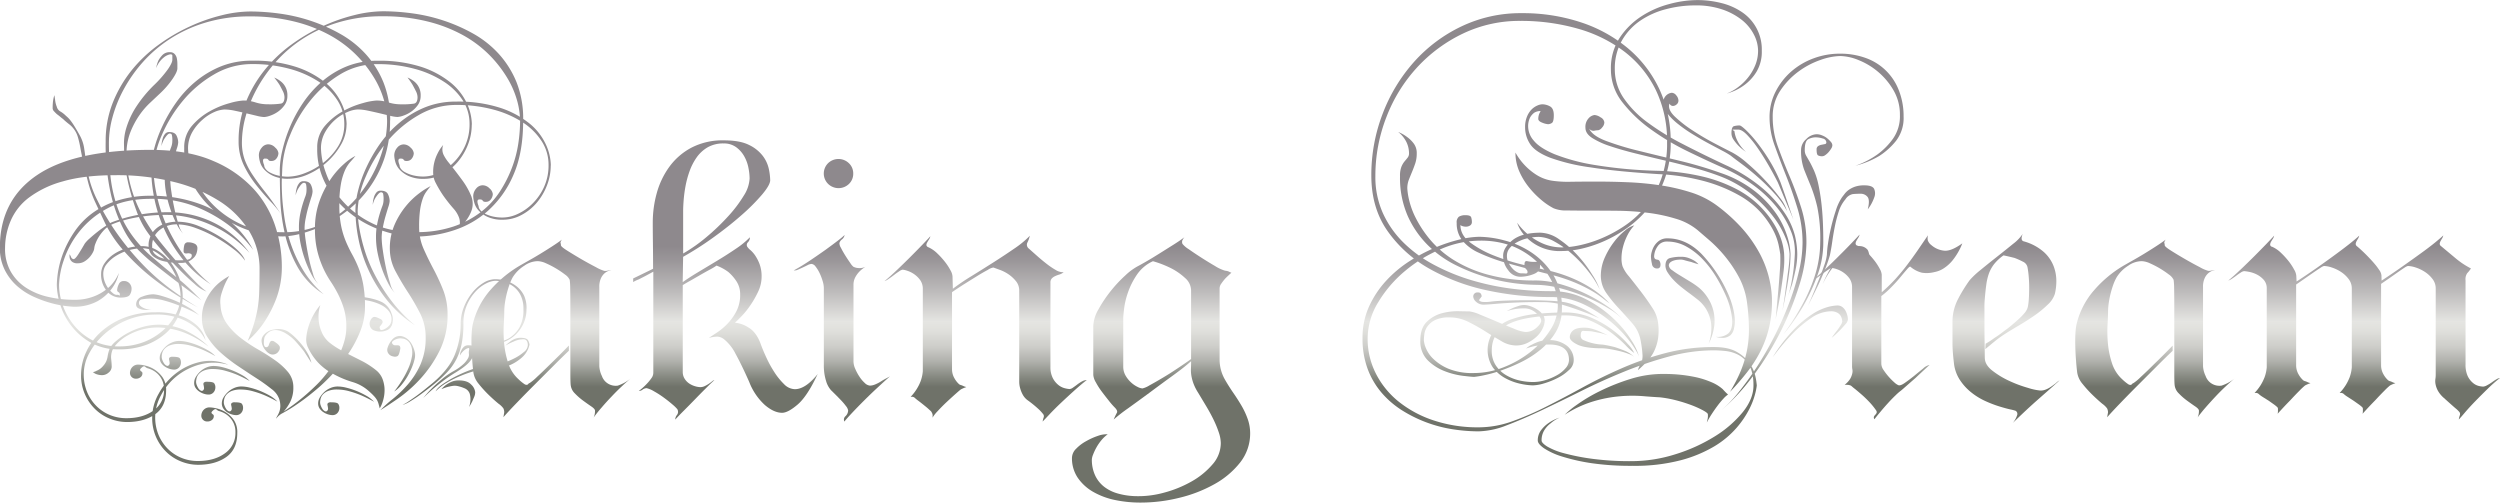 <svg id="48c2ac8c-022f-47d7-ab57-72708e44e391" data-name="Layer 1" xmlns="http://www.w3.org/2000/svg" xmlns:xlink="http://www.w3.org/1999/xlink" viewBox="0 0 962.9 193.57"><defs><style>.\33 bd232dc-5f39-4a19-a51b-5e9929f83cd1{fill:url(#9e52f2e2-0d24-4806-8fbf-102ae81d5013);}</style><linearGradient id="9e52f2e2-0d24-4806-8fbf-102ae81d5013" x1="513.5" y1="18.15" x2="513.5" y2="211.72" gradientUnits="userSpaceOnUse"><stop offset="0.49" stop-color="#8e898d"/><stop offset="0.52" stop-color="#9b979a"/><stop offset="0.58" stop-color="#bdbbbb"/><stop offset="0.64" stop-color="#e5e5e2"/><stop offset="0.66" stop-color="#dfdfdb"/><stop offset="0.69" stop-color="#cdcdc9"/><stop offset="0.72" stop-color="#afb0ab"/><stop offset="0.75" stop-color="#868981"/><stop offset="0.77" stop-color="#6f7269"/></linearGradient></defs><title>wd_logo</title><path class="3bd232dc-5f39-4a19-a51b-5e9929f83cd1" d="M140.6,120.46A34.78,34.78,0,0,1,138.52,133a44.92,44.92,0,0,1-4.55,9,36,36,0,0,1-6.5,7.41q1.56-3.77,2.4-6.56a50.15,50.15,0,0,0,1.37-5.72,47.39,47.39,0,0,0,.65-6.5q0.13-3.57.13-8.9A27.74,27.74,0,0,0,127.92,107a36.06,36.06,0,0,0-11.44-11.44A59.08,59.08,0,0,0,99,88.22a90,90,0,0,0-22.36-2.6q-12.22,0-20.41,2.4A38.65,38.65,0,0,0,43.1,94.33a22.14,22.14,0,0,0-7,9A27.16,27.16,0,0,0,34,113.7a17.67,17.67,0,0,0,2.21,9.1A18.29,18.29,0,0,0,42.12,129a26.25,26.25,0,0,0,8.52,3.51,43.94,43.94,0,0,0,9.88,1.11A20.16,20.16,0,0,0,69,132a18.36,18.36,0,0,0,5.33-3.51,15.76,15.76,0,0,0,3.51-5.2,16,16,0,0,1-3,6.37,17.38,17.38,0,0,1-5.2,4.48,18.51,18.51,0,0,1-9.1,2.15q-0.78,0-3.12-.26a38.46,38.46,0,0,1-5.53-1.1,44.81,44.81,0,0,1-6.69-2.41,25.73,25.73,0,0,1-6.44-4.09,20.59,20.59,0,0,1-4.81-6.18A18.71,18.71,0,0,1,32,113.57q0-18.33,14.36-28T89.9,75.87q14.56,0,24.31,4.29A44.52,44.52,0,0,1,129.81,91a39.23,39.23,0,0,1,8.32,14.43A50.17,50.17,0,0,1,140.6,120.46Zm-32.5,16A114.39,114.39,0,0,1,90,124.62a83,83,0,0,1-11.12-10.85,47.29,47.29,0,0,1-6.37-9.69q-2.15-4.55-3.84-8.19A46.69,46.69,0,0,1,66,88.41q-1-3.83-1.75-7.21T63,75.09a35.17,35.17,0,0,0-1-4.29,9.76,9.76,0,0,0-3-4.55Q57,64.69,56.36,64q-0.39-.26-1-0.78T54,62.15A14.36,14.36,0,0,1,52.85,61a1.71,1.71,0,0,1-.52-1.1c0-.6,0-1.23.06-1.88a12.69,12.69,0,0,1,.2-1.62A10,10,0,0,1,53,54.81q0.13,0.91.26,1.69a9.59,9.59,0,0,0,.65,2.73,2.91,2.91,0,0,0,1.43,1.88,10,10,0,0,1,1.82,1.37c0.17,0.17.41,0.39,0.71,0.65A10.3,10.3,0,0,1,59,64.3a22.36,22.36,0,0,1,1.56,2.21q0.91,1.43,2.21,3.77a14.57,14.57,0,0,1,1.69,4.94q0.39,2.6.78,5.65a55.41,55.41,0,0,0,1.3,6.63,40.42,40.42,0,0,0,3.12,8,94.15,94.15,0,0,0,9,14.69,102.37,102.37,0,0,0,9.75,11.25,84.08,84.08,0,0,0,10,8.51Q103.42,133.59,108.1,136.45Zm21.45-22.1a47.29,47.29,0,0,0-9.75-9.75,55.21,55.21,0,0,0-12.29-6.83,45,45,0,0,0-17.35-3.05q-10,0-16.77,3.7a34.49,34.49,0,0,0-10.85,9,35.51,35.51,0,0,0-5.92,10.92,32.18,32.18,0,0,0-1.82,9.55,23.75,23.75,0,0,0,1.5,8.06,25.2,25.2,0,0,0,4.42,7.67,22.93,22.93,0,0,0,7.21,5.72,21.26,21.26,0,0,0,9.88,2.21,26.07,26.07,0,0,0,10-1.82A24.36,24.36,0,0,0,95.29,145a21.07,21.07,0,0,0,4.68-6.24,15,15,0,0,0,1.62-6.5,17.87,17.87,0,0,0-1.23-6.37,25,25,0,0,0-3.25-6,17.41,17.41,0,0,0-4.68-4.42,10.19,10.19,0,0,0-5.52-1.69,19.56,19.56,0,0,0-10.4,3.06,13.66,13.66,0,0,0-3.38,3.05,5.68,5.68,0,0,0-1.3,3.51,9,9,0,0,0,.58,3.32,10.54,10.54,0,0,0,1.43,2.6,9.27,9.27,0,0,0,1.69,1.75,2.5,2.5,0,0,0,1.37.65,1.48,1.48,0,0,1,1.17.26c0.08,0.17.13,0,.13-0.39a0.94,0.94,0,0,0-.52-0.91,0.93,0.93,0,0,1-.52-0.91,5.87,5.87,0,0,1,.58-2,2,2,0,0,1,2-1.37,2.76,2.76,0,0,1,2.21.91,3.11,3.11,0,0,1,.78,2.08,4.44,4.44,0,0,1-.65,2.28q-0.65,1.1-3.64,1.1a6.77,6.77,0,0,1-5.2-2.47A9.76,9.76,0,0,1,71,123.58a7.18,7.18,0,0,1,1.3-4,13,13,0,0,1,3.45-3.44,17.15,17.15,0,0,1,5.07-2.34,21.68,21.68,0,0,1,6-.85,11.27,11.27,0,0,1,6,1.75,18.47,18.47,0,0,1,5,4.55,22.65,22.65,0,0,1,3.38,6.3,20.71,20.71,0,0,1,1.23,6.89,18.45,18.45,0,0,1-1.5,7A19.09,19.09,0,0,1,96.46,146a24.13,24.13,0,0,1-7.67,4.81,29,29,0,0,1-11,1.88A21.29,21.29,0,0,1,67,150.1a25.26,25.26,0,0,1-7.41-6.37,25.71,25.71,0,0,1-4.29-8.12,26.24,26.24,0,0,1-1.37-7.74,36.24,36.24,0,0,1,2.73-12.93,41.7,41.7,0,0,1,4.16-7.67,29.27,29.27,0,0,1,6.63-6.89,33.4,33.4,0,0,1,9.69-4.94,41.8,41.8,0,0,1,13.19-1.89,55.05,55.05,0,0,1,10.33.91,53.53,53.53,0,0,1,8.58,2.34,37.32,37.32,0,0,1,6.83,3.31,40.7,40.7,0,0,1,5.2,3.84A36.75,36.75,0,0,1,129.55,114.35Zm-1.43,1.17a44.61,44.61,0,0,0-10.79-8.71,47.09,47.09,0,0,0-11.11-4.55,40.52,40.52,0,0,0-10.66-1.36,66.2,66.2,0,0,0-9.29.71,53.26,53.26,0,0,0-7.15,1.56,30.7,30.7,0,0,0-4,1.43,9.45,9.45,0,0,0-2.92,2.08,16.37,16.37,0,0,0-2.08,2.67,14.41,14.41,0,0,0-1.3,2.6,6,6,0,0,0-.46,1.76,4,4,0,0,1-.46,1.49,8.75,8.75,0,0,1-3.31,3.64,4.87,4.87,0,0,1-2.6.71,3.32,3.32,0,0,1-2.08-.52,2.85,2.85,0,0,1-.91-1.17,4.09,4.09,0,0,1-.13-1.82l0.52,1a1.2,1.2,0,0,0,1,.91q0.65,0,2-2.14T64.68,112a12.12,12.12,0,0,1,1.89-2q1.36-1.23,2.92-2.47t3.06-2.21q1.49-1,2.15-1.36t3.38-1.24a55.93,55.93,0,0,1,7.21-1.82,63.85,63.85,0,0,1,9.81-1A42.27,42.27,0,0,1,106.34,101a39.4,39.4,0,0,1,11.44,4.81A37.35,37.35,0,0,1,128.12,115.52Zm-16.9,33.67a15.68,15.68,0,0,0-3.77-4.94,24,24,0,0,0-5.92-3.38A24.89,24.89,0,0,0,92,139.31a28.51,28.51,0,0,0-10.92,2.08,30.23,30.23,0,0,0-8.77,5.4,26.68,26.68,0,0,0-5.85,7.34,17,17,0,0,0-2.15,8.06,17.68,17.68,0,0,0,1.37,7.15,16.6,16.6,0,0,0,3.64,5.33,15.79,15.79,0,0,0,5.2,3.38,16.45,16.45,0,0,0,6.18,1.17q6.5,0,10.53-3a9.4,9.4,0,0,0,4-7.93,8.05,8.05,0,0,0-3-6.63,8.65,8.65,0,0,0-2.21-1.3,7.92,7.92,0,0,0-1.17-.39,2.79,2.79,0,0,1-.91-0.58q-0.52-.45-1.43.46a1.56,1.56,0,0,0-.52.71,0.57,0.57,0,0,0,.2.39,4.2,4.2,0,0,0,.46.39,0.69,0.69,0,0,1,.26.58,1.85,1.85,0,0,1-.71,1.49,2.68,2.68,0,0,1-1.75.59,2.23,2.23,0,0,1-2.34-2.34,3.3,3.3,0,0,1,.85-2.08,3.07,3.07,0,0,1,2.53-1,13.38,13.38,0,0,1,2.54.39,11.16,11.16,0,0,1,3.51,1.5,11.33,11.33,0,0,1,3.12,3,8.36,8.36,0,0,1,1.37,5q0,6.24-4.23,9.23t-10.85,3a17.67,17.67,0,0,1-6.44-1.24,17.16,17.16,0,0,1-5.65-3.57,18.09,18.09,0,0,1-5.59-13.52,20.87,20.87,0,0,1,2-8.71,23.51,23.51,0,0,1,5.65-7.67,28.77,28.77,0,0,1,9-5.46,32.69,32.69,0,0,1,12-2.08,27,27,0,0,1,10.53,1.69,17.52,17.52,0,0,1,5.85,3.77A10.66,10.66,0,0,1,111.22,149.19Zm1,2.34a35.77,35.77,0,0,0-9.49-5.39,29.81,29.81,0,0,0-8.51-1.82A23.15,23.15,0,0,0,87,145a24.47,24.47,0,0,0-5.78,2.34,16.78,16.78,0,0,0-4,3.05,9.26,9.26,0,0,0-1.88,2.67,7.22,7.22,0,0,0-.46,3.45,27.35,27.35,0,0,1,.19,2.92,3,3,0,0,1-1.17,2.21,3.82,3.82,0,0,1-2.6,1,6.63,6.63,0,0,1-2.47-.52,6.7,6.7,0,0,1-1-.65,4,4,0,0,0,1.43-.52,6.41,6.41,0,0,0,1.3-.71,6.85,6.85,0,0,0,1.3-1.24,6.61,6.61,0,0,0,1.63-3.51,13.54,13.54,0,0,1,1-3.51,11.64,11.64,0,0,1,2.27-2.47,25.18,25.18,0,0,1,4.42-3.06,27.87,27.87,0,0,1,6.18-2.47,22.86,22.86,0,0,1,7.6-.71,25.34,25.34,0,0,1,8.45,2.14A32.82,32.82,0,0,1,112.26,151.53Zm70.07-87a44.76,44.76,0,0,1-2.27,14.82,43.1,43.1,0,0,1-6,11.5,42,42,0,0,1-8.32,8.52,50.53,50.53,0,0,1-9.23,5.66,49.33,49.33,0,0,1-8.78,3.18,29.44,29.44,0,0,1-6.89,1,40.16,40.16,0,0,1-12.35-2.15,41.13,41.13,0,0,1-12.29-6.45A36.69,36.69,0,0,1,106.8,90,28.67,28.67,0,0,1,103,75.13a12.58,12.58,0,0,1,3-8.54,25.09,25.09,0,0,1,6.89-5.6,33.14,33.14,0,0,1,7.67-3.13,25.17,25.17,0,0,1,5.2-1,14.52,14.52,0,0,1,2.54.2,17.31,17.31,0,0,1,2.14.53,16,16,0,0,0,2.21.53,17.22,17.22,0,0,0,2.86.2,28.43,28.43,0,0,0,4.75-.27q1.36-.27,1.36-2.49a5.34,5.34,0,0,0-.65-2.34q-0.65-1.3-1.3-2.47a31.68,31.68,0,0,0-2-2.73,10.26,10.26,0,0,1,2.47,1.43,6.66,6.66,0,0,1,2.6,5.59,6,6,0,0,1-1.1,3.61,10.62,10.62,0,0,1-2.53,2.52,12,12,0,0,1-3,1.53,8.11,8.11,0,0,1-2.34.53,14.11,14.11,0,0,1-2.73-.45l-4.16-1q-2.21-.52-4.48-1a20.19,20.19,0,0,0-3.83-.46,11.1,11.1,0,0,0-4,1A17.05,17.05,0,0,0,110,64.3a18.27,18.27,0,0,0-3.9,4.75,12.56,12.56,0,0,0-1.62,6.44,29.9,29.9,0,0,0,1.82,9.1,32.7,32.7,0,0,0,6.11,10.59,36.14,36.14,0,0,0,11.31,8.78q7,3.64,17.42,3.64a35.12,35.12,0,0,0,12.54-2.15,37.4,37.4,0,0,0,10.08-5.65,42.24,42.24,0,0,0,7.73-8,50.53,50.53,0,0,0,5.46-9.23,48.83,48.83,0,0,0,3.19-9.36,38.46,38.46,0,0,0,1-8.39,30.6,30.6,0,0,0-1.23-8.19,35.66,35.66,0,0,0-4-8.9,46.44,46.44,0,0,0-6.89-8.65,44.9,44.9,0,0,0-10-7.41,56.4,56.4,0,0,0-13.52-5.2,69.71,69.71,0,0,0-17.16-2A58.35,58.35,0,0,0,111,26.92a53.34,53.34,0,0,0-13.72,6.37,51.3,51.3,0,0,0-10.4,9,55.52,55.52,0,0,0-7.28,10.46,49.52,49.52,0,0,0-4.23,10.6A37.65,37.65,0,0,0,74,72.88q0,6.37.52,12.35A52.59,52.59,0,0,0,76.9,96.86a44,44,0,0,0,5.26,10.86,47.47,47.47,0,0,0,9.17,10q3.77,3.25,6.18,5.2l3.83,3.12q1.43,1.17,2.21,1.89l1.56,1.43q0.78,0.72,1.75,1.69l2.79,2.79q-3.9-3-7.54-5.72-3.12-2.34-6.37-4.88t-5.2-4.09q-2-1.56-5-4.49a32.91,32.91,0,0,1-5.92-8.25A58.22,58.22,0,0,1,74.75,92.9a86.38,86.38,0,0,1-2-20.28,39.73,39.73,0,0,1,2.73-14.89,48.51,48.51,0,0,1,7.21-12.42A53.82,53.82,0,0,1,93,35.5a70.57,70.57,0,0,1,12-7.08,67.39,67.39,0,0,1,12.29-4.35,47.44,47.44,0,0,1,11.18-1.5,85.87,85.87,0,0,1,11,.78,66.12,66.12,0,0,1,12,2.73A65.15,65.15,0,0,1,163,31.15a39.31,39.31,0,0,1,9.88,7.8,36.93,36.93,0,0,1,6.89,11A38.16,38.16,0,0,1,182.33,64.56Zm-70.72,65.91a13.9,13.9,0,0,1-4.62-3q-3.06-2.6-6.5-6.17t-6.76-7.48a77.13,77.13,0,0,1-5.4-7,35.11,35.11,0,0,1-3.64-7.35A87.28,87.28,0,0,1,82,90.95a74.58,74.58,0,0,1-1.62-7.87,40.83,40.83,0,0,1-.52-5.4q0-1.69-.06-4.23a20.38,20.38,0,0,1,.85-5.85A32.25,32.25,0,0,1,84,60.07a48.8,48.8,0,0,1,7.67-9.43,43.47,43.47,0,0,0,5.07-5.85q1.69-2.47,1.69-3.64V39.53q0-.45-0.78-0.46a5.36,5.36,0,0,0-2.47,1.17,9.54,9.54,0,0,0-3,4.16,11.86,11.86,0,0,1,.91-3,9.63,9.63,0,0,1,1.63-2.15,3.78,3.78,0,0,1,2.79-1,2.34,2.34,0,0,1,1.82.72,3.52,3.52,0,0,1,.85,1.75,11.29,11.29,0,0,1,.19,2.08v1.69q0,1.3-1.82,4a33.92,33.92,0,0,1-4.81,5.59L90,57.6a29.76,29.76,0,0,0-4.23,4.88A32.28,32.28,0,0,0,82.29,69a22.61,22.61,0,0,0-1.5,8.52,45,45,0,0,0,.84,9,51.6,51.6,0,0,0,2.15,7.67,48.16,48.16,0,0,0,2.86,6.37q1.56,2.86,3,5.07a60.51,60.51,0,0,0,4.35,6q2.93,3.64,6.18,7.35t6.37,6.89A45,45,0,0,0,111.61,130.47Zm-2.86,9.1a24.76,24.76,0,0,0-3.18-1.75q-2.28-1.1-4.94-2.14a51.43,51.43,0,0,0-5.33-1.76,18.77,18.77,0,0,0-8.78-.39,1.31,1.31,0,0,0-.91,1.37q0,1,1.63,1.82a7.32,7.32,0,0,0,3.19.78,17.1,17.1,0,0,1-3,0,5.9,5.9,0,0,1-2-.58,1.55,1.55,0,0,1-.91-1.49,3.12,3.12,0,0,1,2.34-3,12,12,0,0,1,4.29-.91,14.62,14.62,0,0,1,3.25.65,44.18,44.18,0,0,1,5,1.75,42.11,42.11,0,0,1,5.2,2.6A20.53,20.53,0,0,1,108.75,139.57Zm17.68-21.06a20.49,20.49,0,0,0-4.35-4.36,55.11,55.11,0,0,0-6.83-4.55,50,50,0,0,0-7.73-3.58,21.21,21.21,0,0,0-7.08-1.43,10.93,10.93,0,0,0-5,1,9.41,9.41,0,0,0-2.93,2.21,7.15,7.15,0,0,0-1.43,2.53,7.54,7.54,0,0,0-.39,2c0,0.43,0,1,.06,1.69a3.25,3.25,0,0,0,1,2,7.38,7.38,0,0,0,3.19,1.69,24.28,24.28,0,0,0,6.82.71q3.38,0,3.9-1a1.16,1.16,0,0,0,.13-1.37,2.21,2.21,0,0,0-1.69-.26q-1.3.13-1.3-.91a10.12,10.12,0,0,1,.26-2.21,1.41,1.41,0,0,1,1.56-1.17,5.6,5.6,0,0,1,2.4.52,1.85,1.85,0,0,1,1.1,1.82,6.57,6.57,0,0,1-.26,1.63,4.33,4.33,0,0,1-1,1.82,7.35,7.35,0,0,1-2,1.5,6.81,6.81,0,0,1-3.19.65,25.3,25.3,0,0,1-6.76-.71,10.13,10.13,0,0,1-3.71-1.76,4.48,4.48,0,0,1-1.56-2.27,7.66,7.66,0,0,1,.13-4.81,8.12,8.12,0,0,1,1.69-2.92,9.55,9.55,0,0,1,3.45-2.4,14.67,14.67,0,0,1,5.85-1,21.8,21.8,0,0,1,7.93,1.69,49.3,49.3,0,0,1,8.13,4.1,44.07,44.07,0,0,1,6.56,4.94Q126,116.82,126.43,118.51Zm39.13-52.39a15.57,15.57,0,0,1-2.15,7.8,26.74,26.74,0,0,1-5.4,6.69,27.16,27.16,0,0,1-7.21,4.68A18.78,18.78,0,0,1,143.2,87a13.58,13.58,0,0,1-5.92-1.1,10.74,10.74,0,0,1-3.51-2.53,7.26,7.26,0,0,1-1.62-3,10.65,10.65,0,0,1-.39-2.34,4.48,4.48,0,0,1,1.1-3,3.26,3.26,0,0,1,2.54-1.3A3.73,3.73,0,0,1,138.06,75a3.39,3.39,0,0,1,1.23,2.15,3.5,3.5,0,0,1-.72,2,2.3,2.3,0,0,1-2,1,1.75,1.75,0,0,1-.85-0.13,1.12,1.12,0,0,1-.32-0.32,1.18,1.18,0,0,0-.33-0.33,1.78,1.78,0,0,0-.85-0.13,0.75,0.75,0,0,0-.78.33,1.49,1.49,0,0,0-.06.78,4.59,4.59,0,0,0,.26,1,2.49,2.49,0,0,1,.2.78,2.42,2.42,0,0,0,.46,1,4.48,4.48,0,0,0,1.56,1.37,12.6,12.6,0,0,0,2.93,1.17,16.24,16.24,0,0,0,4.42.52,18.84,18.84,0,0,0,6.31-1.37,26.8,26.8,0,0,0,7.08-4,23.74,23.74,0,0,0,5.72-6.37,15.93,15.93,0,0,0,2.34-8.58,16.63,16.63,0,0,0-2.6-9,24.29,24.29,0,0,0-7.28-7.28,38.92,38.92,0,0,0-11.24-4.94,53.69,53.69,0,0,0-14.37-1.82,28.64,28.64,0,0,0-14.69,4,44.83,44.83,0,0,0-12,10.14,53.76,53.76,0,0,0-8.13,13.26A35.9,35.9,0,0,0,91.2,83.54q0,0.52.13,2.67a46.23,46.23,0,0,0,.78,5.59,66.38,66.38,0,0,0,2,7.73,57.33,57.33,0,0,0,3.83,9,70.24,70.24,0,0,0,6.18,9.69,56.79,56.79,0,0,0,9.17,9.49,44.6,44.6,0,0,1-11.05-9.94,55.05,55.05,0,0,1-7.08-11.7,54.3,54.3,0,0,1-3.77-12,58.26,58.26,0,0,1-1.1-10.59,32.91,32.91,0,0,1,1-7.48,49.15,49.15,0,0,1,3.19-9,58.92,58.92,0,0,1,5.33-9.23,42.1,42.1,0,0,1,7.54-8.19,37,37,0,0,1,9.75-5.85,31.46,31.46,0,0,1,12-2.21,52.53,52.53,0,0,1,16.77,2.34,35.68,35.68,0,0,1,11.25,5.92,22.66,22.66,0,0,1,6.37,7.93A20,20,0,0,1,165.56,66.12ZM123.44,184.94q0,6.24-4.23,9.23t-10.85,3a17.69,17.69,0,0,1-6.44-1.23,17.18,17.18,0,0,1-5.66-3.58,18.09,18.09,0,0,1-5.59-13.52,18.71,18.71,0,0,1,2.47-9,25.22,25.22,0,0,1,6.56-7.8,23.51,23.51,0,0,1,9.42-4.49,17.49,17.49,0,0,1,10.92,1.11,20.84,20.84,0,0,0-11-.13,24.36,24.36,0,0,0-9,4.55,23.36,23.36,0,0,0-6,7.34,17.73,17.73,0,0,0-.85,15.41,16.63,16.63,0,0,0,3.64,5.33,15.84,15.84,0,0,0,5.2,3.38,16.46,16.46,0,0,0,6.17,1.17q6.5,0,10.53-3a9.41,9.41,0,0,0,4-7.93,8.06,8.06,0,0,0-3-6.63,8.62,8.62,0,0,0-2.21-1.3,7.88,7.88,0,0,0-1.17-.39,2.82,2.82,0,0,1-.91-0.58q-0.52-.45-1.43.46a1.55,1.55,0,0,0-.52.71,0.56,0.56,0,0,0,.19.39,4.14,4.14,0,0,0,.46.39,0.69,0.69,0,0,1,.26.58,1.85,1.85,0,0,1-.72,1.5,2.68,2.68,0,0,1-1.75.58,2.23,2.23,0,0,1-2.34-2.34,3.29,3.29,0,0,1,.84-2.08,3.07,3.07,0,0,1,2.54-1,13.36,13.36,0,0,1,2.54.39,11.15,11.15,0,0,1,3.51,1.5,11.29,11.29,0,0,1,3.12,3A8.35,8.35,0,0,1,123.44,184.94ZM115,155.3q-2.34-1.3-4.68-2.34a36.21,36.21,0,0,0-4.61-1.62,17.61,17.61,0,0,0-4.75-.71,9.08,9.08,0,0,0-3.64.59,5.32,5.32,0,0,0-1.95,1.36,3.9,3.9,0,0,0-.85,1.63,6.42,6.42,0,0,0-.19,1.37,3.67,3.67,0,0,0,.26,1.24,6.06,6.06,0,0,0,.65,1.3,2.39,2.39,0,0,0,.91.84,0.72,0.72,0,0,0,.91-0.13,1.13,1.13,0,0,0,.32-1,8.77,8.77,0,0,0-.19-1.1,0.92,0.92,0,0,1,.13-0.84,1.74,1.74,0,0,1,1.3-.33q2.21,0,2.67.58a2.6,2.6,0,0,1,.45,1.63,2.85,2.85,0,0,1-.71,1.88,2.49,2.49,0,0,1-2,.85,5.75,5.75,0,0,1-1.56-.26,6.8,6.8,0,0,1-1.82-.84,5.22,5.22,0,0,1-1.5-1.43,3.45,3.45,0,0,1-.58-2,4.42,4.42,0,0,1,.65-2.28,9.35,9.35,0,0,1,1.69-2.08,8.16,8.16,0,0,1,2.4-1.56,7,7,0,0,1,2.79-.59,14.4,14.4,0,0,1,3.31.46,28.24,28.24,0,0,1,3.83,1.24A30.44,30.44,0,0,1,112,153,12.05,12.05,0,0,1,115,155.3Zm-12.22-46.93a15.6,15.6,0,0,1-2.6-3.77,41,41,0,0,1-2.34-5.4,44.89,44.89,0,0,1-1.69-6.11,30.76,30.76,0,0,1-.65-6.18,26.22,26.22,0,0,1,.46-5.13,40.62,40.62,0,0,1,1-4q0.52-1.69,1-2.92a6.63,6.63,0,0,0,.46-2.27,9.19,9.19,0,0,0-.19-2.54,0.82,0.82,0,0,0-.85-0.46q-0.65,0-1.75,1.63a8,8,0,0,0-1.36,3.19,9.46,9.46,0,0,1,.39-2.73,5.06,5.06,0,0,1,.91-1.88A2,2,0,0,1,97.18,69q2.21,0,2.86,1.37a6.19,6.19,0,0,1,.65,2.66,9,9,0,0,1-.52,2.28q-0.52,1.63-1.1,3.64t-1,4.23a19.55,19.55,0,0,0-.46,3.9,37.37,37.37,0,0,0,.46,5q0.45,3.19,1.17,6.5a61.33,61.33,0,0,0,1.63,6.11A8.59,8.59,0,0,0,102.77,108.37Zm25.48,56.55q-2.34-1.3-4.68-2.34A35.94,35.94,0,0,0,119,161a17.54,17.54,0,0,0-4.75-.72,9.1,9.1,0,0,0-3.64.58,5.35,5.35,0,0,0-2,1.37,3.9,3.9,0,0,0-.84,1.63,6.38,6.38,0,0,0-.2,1.37,3.66,3.66,0,0,0,.26,1.23,6,6,0,0,0,.65,1.3,2.39,2.39,0,0,0,.91.84,0.72,0.72,0,0,0,.91-0.13,1.13,1.13,0,0,0,.33-1,9,9,0,0,0-.19-1.11,0.92,0.92,0,0,1,.13-0.85,1.74,1.74,0,0,1,1.3-.32q2.21,0,2.67.58a2.59,2.59,0,0,1,.46,1.63,2.85,2.85,0,0,1-.71,1.88,2.49,2.49,0,0,1-2,.84,5.75,5.75,0,0,1-1.56-.26,6.79,6.79,0,0,1-1.82-.84,5.2,5.2,0,0,1-1.5-1.43,3.45,3.45,0,0,1-.58-2,4.42,4.42,0,0,1,.65-2.27,9.31,9.31,0,0,1,1.69-2.08,8.21,8.21,0,0,1,2.41-1.56,7,7,0,0,1,2.79-.58,14.4,14.4,0,0,1,3.31.46,28.24,28.24,0,0,1,3.83,1.24,30.23,30.23,0,0,1,3.77,1.82A12,12,0,0,1,128.25,164.92Zm50.05,10.53c-0.17-.69-0.33-1.28-0.46-1.75a6.68,6.68,0,0,0-.58-1.43,8.17,8.17,0,0,0-1.17-1.56q-0.78-.85-2.08-2a16.19,16.19,0,0,0-6.3-3.45,37.64,37.64,0,0,1-7.47-3.18,69.71,69.71,0,0,1-6.37,6.11q-3.25,2.73-6,4.68T143.14,176q-2,1.17-2.54,1.43a7.2,7.2,0,0,0-2.21,2,4.37,4.37,0,0,1,.52-1.17,9.83,9.83,0,0,0,.72-1.5,6.91,6.91,0,0,0,.39-2.08,8.65,8.65,0,0,0-.46-2.92,8.12,8.12,0,0,0-2.92-3.77,66.34,66.34,0,0,0-5.72-4.1q-3.31-2.14-7-4.62a60.18,60.18,0,0,1-6.82-5.26,28.55,28.55,0,0,1-5.2-6.11,13.31,13.31,0,0,1-2.08-7.21,15.42,15.42,0,0,1,1.24-6.3,20,20,0,0,1,2.92-4.81,19.16,19.16,0,0,1,3.51-3.31,23.56,23.56,0,0,1,2.86-1.82,26.73,26.73,0,0,0-1.82,3.51,36,36,0,0,0-1.24,3.51,10.18,10.18,0,0,0-.32,4.16,13.44,13.44,0,0,0,2.47,7.21,26.43,26.43,0,0,0,5.33,5.46,58.55,58.55,0,0,0,6.63,4.42q3.51,2,6.56,4.16a25.13,25.13,0,0,1,5.07,4.62,9,9,0,0,1,2,5.85,12,12,0,0,1-1.17,5.53,17.44,17.44,0,0,1-2.6,3.83q1.17-.78,3.18-2.21t4.42-3.45q2.4-2,4.94-4.49a44.47,44.47,0,0,0,4.74-5.46,22.36,22.36,0,0,1-4.16-3.51,22.86,22.86,0,0,1-3.64-5.46,7.09,7.09,0,0,1-.71-4,20,20,0,0,1,1-4.68,22.55,22.55,0,0,1,2-4.42,21.48,21.48,0,0,1,2.41-3.38,13,13,0,0,0-.66,3.12,16.42,16.42,0,0,0,.07,3.25,14.06,14.06,0,0,0,1,3.77,10.41,10.41,0,0,0,3,4.22,28.83,28.83,0,0,0,4.61,3.05,29,29,0,0,0,1.45-4.42,19.66,19.66,0,0,0,.53-4.55,24,24,0,0,0-.92-7,35.73,35.73,0,0,0-2.23-5.59,46.39,46.39,0,0,0-2.89-4.94,36.57,36.57,0,0,1-2.89-5.2,37.57,37.57,0,0,1-2.23-6.5,35.29,35.29,0,0,1-.92-8.58,30.81,30.81,0,0,1,1.82-10.85,36.8,36.8,0,0,1,4.35-8.45,31.33,31.33,0,0,1,5.14-5.79,20.54,20.54,0,0,1,4.29-3q-0.91,1.17-2,2.34a12.83,12.83,0,0,0-2,3.12,23.47,23.47,0,0,0-1.56,5.13,43.43,43.43,0,0,0-.65,8.39,39.18,39.18,0,0,0,.72,8.12,32.66,32.66,0,0,0,1.82,5.92,51.61,51.61,0,0,0,2.4,4.94,46.19,46.19,0,0,1,2.41,5.07,35.26,35.26,0,0,1,1.82,6.37,46.77,46.77,0,0,1,.71,8.84,25.16,25.16,0,0,1-1.82,9.29,43.93,43.93,0,0,1-4.68,8.78l5.4,2.73a32.1,32.1,0,0,1,5.53,3.64,8,8,0,0,1,2.4,3.45,12.19,12.19,0,0,1,.71,4.09,14,14,0,0,1-.58,4A11.75,11.75,0,0,1,178.3,175.45Zm-39.39-2.6q-2.34-1.3-4.68-2.34a35.91,35.91,0,0,0-4.61-1.62,17.58,17.58,0,0,0-4.75-.71,9.11,9.11,0,0,0-3.64.58,5.35,5.35,0,0,0-1.95,1.37,3.91,3.91,0,0,0-.85,1.63,6.4,6.4,0,0,0-.19,1.37,3.68,3.68,0,0,0,.26,1.24,6,6,0,0,0,.65,1.3,2.4,2.4,0,0,0,.91.84,0.72,0.72,0,0,0,.91-0.13,1.13,1.13,0,0,0,.33-1,8.87,8.87,0,0,0-.2-1.11,0.92,0.92,0,0,1,.13-0.84,1.74,1.74,0,0,1,1.3-.33q2.21,0,2.67.58a2.59,2.59,0,0,1,.46,1.63,2.86,2.86,0,0,1-.72,1.89,2.5,2.5,0,0,1-2,.84,5.82,5.82,0,0,1-1.56-.26,6.86,6.86,0,0,1-1.82-.84,5.2,5.2,0,0,1-1.49-1.43,3.45,3.45,0,0,1-.59-2,4.42,4.42,0,0,1,.65-2.28,9.35,9.35,0,0,1,1.69-2.08,8.21,8.21,0,0,1,2.4-1.56A7,7,0,0,1,125,167a14.41,14.41,0,0,1,3.32.46,28.41,28.41,0,0,1,3.83,1.23,30.23,30.23,0,0,1,3.77,1.82A12,12,0,0,1,138.91,172.85ZM233.55,64.56q0,12.48-3.77,21A39.13,39.13,0,0,1,220,99.33a36.89,36.89,0,0,1-13.39,7.6,48.18,48.18,0,0,1-14.56,2.34,40.16,40.16,0,0,1-12.35-2.15,41.12,41.12,0,0,1-12.28-6.45A36.69,36.69,0,0,1,158,90a28.67,28.67,0,0,1-3.77-14.86,12.58,12.58,0,0,1,3-8.54,25.09,25.09,0,0,1,6.89-5.6,33.13,33.13,0,0,1,7.67-3.13,25.17,25.17,0,0,1,5.2-1,14.51,14.51,0,0,1,2.54.2,17.32,17.32,0,0,1,2.15.53,16,16,0,0,0,2.21.53,17.23,17.23,0,0,0,2.86.2,28.43,28.43,0,0,0,4.75-.27q1.37-.27,1.37-2.49a5.34,5.34,0,0,0-.65-2.34q-0.65-1.3-1.3-2.47A31.57,31.57,0,0,0,189,48a10.25,10.25,0,0,1,2.47,1.43,6.66,6.66,0,0,1,2.6,5.59,6,6,0,0,1-1.1,3.61,10.62,10.62,0,0,1-2.54,2.52,12,12,0,0,1-3,1.53,8.11,8.11,0,0,1-2.34.53,14.12,14.12,0,0,1-2.73-.45l-4.16-1q-2.21-.52-4.49-1a20.19,20.19,0,0,0-3.83-.46,11.1,11.1,0,0,0-4,1,17.05,17.05,0,0,0-4.68,2.92A18.27,18.27,0,0,0,157.3,69a12.56,12.56,0,0,0-1.62,6.44,29.91,29.91,0,0,0,1.82,9.1,32.7,32.7,0,0,0,6.11,10.59,36.14,36.14,0,0,0,11.31,8.78q7,3.64,17.42,3.64a43.76,43.76,0,0,0,14.36-2.15,36.67,36.67,0,0,0,10.66-5.65,32,32,0,0,0,7.34-8,48.34,48.34,0,0,0,4.62-9.23,45.16,45.16,0,0,0,2.4-9.36,60.6,60.6,0,0,0,.65-8.39,30.61,30.61,0,0,0-1.24-8.19,35.67,35.67,0,0,0-4-8.9,46.43,46.43,0,0,0-6.89-8.65,44.88,44.88,0,0,0-10-7.41,56.4,56.4,0,0,0-13.52-5.2,69.72,69.72,0,0,0-17.16-2,58.35,58.35,0,0,0-17.35,2.4,53.35,53.35,0,0,0-13.71,6.37,51.3,51.3,0,0,0-10.4,9,55.5,55.5,0,0,0-7.28,10.46,49.55,49.55,0,0,0-4.23,10.6,37.67,37.67,0,0,0-1.36,9.49,19.67,19.67,0,0,0,1.1,7,28.77,28.77,0,0,0,3.12,5.92q2,3,4.74,6.44t6,8.38a41.8,41.8,0,0,0-4.09-4.87q-2.67-2.79-5.4-6.24a40.8,40.8,0,0,1-4.75-7.6,20.87,20.87,0,0,1-2-9.23,39.72,39.72,0,0,1,2.73-14.89,48.49,48.49,0,0,1,7.21-12.42,53.81,53.81,0,0,1,10.27-9.81,70.55,70.55,0,0,1,12-7.08,67.39,67.39,0,0,1,12.29-4.35,47.43,47.43,0,0,1,11.18-1.5,85.87,85.87,0,0,1,11.05.78,66.12,66.12,0,0,1,12,2.73,65.16,65.16,0,0,1,11.57,5.07,39.31,39.31,0,0,1,9.88,7.8,36.93,36.93,0,0,1,6.89,11A38.17,38.17,0,0,1,233.55,64.56ZM152,157.9l-2.86-4.42q-1.43-1.82-3.12-3.71a15.94,15.94,0,0,0-3.64-3.05,9.33,9.33,0,0,0-3.38-1.37,4.74,4.74,0,0,0-2.4.19,4.6,4.6,0,0,0-1.56,1,6.84,6.84,0,0,0-.85,1,3,3,0,0,0-.39,1.17,9.38,9.38,0,0,0-.13,1.56,2.47,2.47,0,0,0,.26,1.24,0.76,0.76,0,0,0,.91.32,1,1,0,0,0,.71-0.71c0.13-.39.26-0.73,0.39-1a1.24,1.24,0,0,1,.58-0.65,1.56,1.56,0,0,1,1.3.32q1.82,1.17,2,2a2.14,2.14,0,0,1-.39,1.56,2.64,2.64,0,0,1-1.62,1.24,2.53,2.53,0,0,1-2.15-.33,4.25,4.25,0,0,1-1.17-1,7,7,0,0,1-1.1-1.62,5.91,5.91,0,0,1-.58-1.95,3.12,3.12,0,0,1,.52-2.08,5.94,5.94,0,0,1,4.29-2.54,7.49,7.49,0,0,1,5.46.84,19.93,19.93,0,0,1,2.6,2.15,30.38,30.38,0,0,1,2.73,3,22.76,22.76,0,0,1,2.27,3.45A14.3,14.3,0,0,1,152,157.9Zm61.75-91.78a21,21,0,0,1-1.49,7.8,23.17,23.17,0,0,1-4,6.69,19.91,19.91,0,0,1-5.92,4.68,15.05,15.05,0,0,1-7,1.75,13.58,13.58,0,0,1-5.92-1.1,10.74,10.74,0,0,1-3.51-2.53,7.26,7.26,0,0,1-1.62-3,10.65,10.65,0,0,1-.39-2.34,4.48,4.48,0,0,1,1.1-3,3.27,3.27,0,0,1,2.54-1.3A3.73,3.73,0,0,1,190.19,75a3.39,3.39,0,0,1,1.23,2.15,3.5,3.5,0,0,1-.71,2,2.31,2.31,0,0,1-2,1,1.75,1.75,0,0,1-.85-0.13,1.12,1.12,0,0,1-.32-0.32,1.18,1.18,0,0,0-.33-0.33,1.78,1.78,0,0,0-.84-0.13,0.75,0.75,0,0,0-.78.33,1.49,1.49,0,0,0-.06.78,4.56,4.56,0,0,0,.26,1,2.5,2.5,0,0,1,.19.78,2.42,2.42,0,0,0,.46,1A4.49,4.49,0,0,0,188,84.45a12.6,12.6,0,0,0,2.92,1.17,16.24,16.24,0,0,0,4.42.52A14,14,0,0,0,201,84.77a19.73,19.73,0,0,0,5.72-4,21.41,21.41,0,0,0,4.42-6.37,20.09,20.09,0,0,0,1.76-8.58,16.63,16.63,0,0,0-2.6-9A24.28,24.28,0,0,0,203,49.61a38.86,38.86,0,0,0-11.24-4.94,53.63,53.63,0,0,0-14.36-1.82,27.26,27.26,0,0,0-14.42,4A43.6,43.6,0,0,0,151.48,57a52.32,52.32,0,0,0-7.73,13.26,38.08,38.08,0,0,0-3,13.26q0,0.52-.13,3.12t0.07,6.5q0.19,3.9.91,8.84a57.34,57.34,0,0,0,2.47,10.14,50.58,50.58,0,0,0,4.81,10.21,38.92,38.92,0,0,0,7.86,9.17A29.52,29.52,0,0,1,146.67,121a48.35,48.35,0,0,1-4.94-13A71.2,71.2,0,0,1,140,94.72q-0.19-6.5-.19-11.18a35,35,0,0,1,1-7.48,54.57,54.57,0,0,1,2.92-9,53.5,53.5,0,0,1,5-9.23A41.82,41.82,0,0,1,156,49.61a34.22,34.22,0,0,1,9.49-5.85,30.94,30.94,0,0,1,12-2.21,52.47,52.47,0,0,1,16.76,2.34A35.64,35.64,0,0,1,205.4,49.8a22.64,22.64,0,0,1,6.37,7.93A20,20,0,0,1,213.79,66.12Zm-59.28,61.23a15.61,15.61,0,0,1-2.6-3.77,41,41,0,0,1-2.34-5.4,44.82,44.82,0,0,1-1.69-6.11,30.76,30.76,0,0,1-.65-6.18,26.22,26.22,0,0,1,.45-5.13,40.76,40.76,0,0,1,1-4q0.52-1.69,1-2.92a6.63,6.63,0,0,0,.46-2.27,9.19,9.19,0,0,0-.19-2.54,0.82,0.82,0,0,0-.85-0.46q-0.65,0-1.75,1.63a8.06,8.06,0,0,0-1.37,3.19,9.45,9.45,0,0,1,.39-2.73,5.06,5.06,0,0,1,.91-1.88,2,2,0,0,1,1.69-.85q2.21,0,2.86,1.37a6.19,6.19,0,0,1,.65,2.66,9,9,0,0,1-.52,2.28q-0.52,1.63-1.1,3.64t-1,4.23a19.55,19.55,0,0,0-.46,3.9,37.37,37.37,0,0,0,.46,5q0.45,3.19,1.17,6.5a61.69,61.69,0,0,0,1.63,6.11A8.59,8.59,0,0,0,154.51,127.35Zm21.58,45.5q-2.34-1.3-4.68-2.34a35.91,35.91,0,0,0-4.61-1.62,17.58,17.58,0,0,0-4.75-.71,9.1,9.1,0,0,0-3.64.58,5.35,5.35,0,0,0-2,1.37,3.91,3.91,0,0,0-.84,1.63,6.4,6.4,0,0,0-.19,1.37,3.66,3.66,0,0,0,.26,1.24,6.06,6.06,0,0,0,.65,1.3,2.4,2.4,0,0,0,.91.84,0.72,0.72,0,0,0,.91-0.13,1.13,1.13,0,0,0,.32-1,8.78,8.78,0,0,0-.19-1.11,0.92,0.92,0,0,1,.13-0.84,1.74,1.74,0,0,1,1.3-.33q2.21,0,2.67.58a2.59,2.59,0,0,1,.46,1.63,2.86,2.86,0,0,1-.71,1.89,2.5,2.5,0,0,1-2,.84,5.83,5.83,0,0,1-1.56-.26,6.85,6.85,0,0,1-1.82-.84,5.21,5.21,0,0,1-1.5-1.43,3.45,3.45,0,0,1-.58-2,4.42,4.42,0,0,1,.65-2.28,9.37,9.37,0,0,1,1.69-2.08,8.21,8.21,0,0,1,2.41-1.56,7,7,0,0,1,2.79-.58,14.4,14.4,0,0,1,3.31.46,28.37,28.37,0,0,1,3.83,1.23,30.17,30.17,0,0,1,3.77,1.82A12,12,0,0,1,176.09,172.85Zm6.74-29.12a3.13,3.13,0,0,1-1.5,1.5,6.62,6.62,0,0,1-2,.58,6.22,6.22,0,0,1-2-.07,6.05,6.05,0,0,1-1.5-.46,2.75,2.75,0,0,1-1.3-1.75,2.68,2.68,0,0,1,.26-2,2.24,2.24,0,0,1,1.1-1.23q0.71-.32,2.67.71a1.43,1.43,0,0,1,.91,1,1.49,1.49,0,0,1-.26.84,9,9,0,0,1-.65.84,0.82,0.82,0,0,0-.13,1,0.58,0.58,0,0,0,.65.58,3.69,3.69,0,0,0,1.17-.39,5.6,5.6,0,0,0,1.23-.84,5.08,5.08,0,0,0,.85-0.91,3.91,3.91,0,0,0,.46-1.24,4.6,4.6,0,0,0,0-1.89,5.3,5.3,0,0,0-1.1-2.21,8.87,8.87,0,0,0-2.86-2.21,18.7,18.7,0,0,0-4.61-1.56q-2.53-.52-4.75-0.78a36.65,36.65,0,0,0-5.33-.13,16.37,16.37,0,0,1,3.77-.65,22.46,22.46,0,0,1,4.16.13,28.46,28.46,0,0,1,4,.78,17.76,17.76,0,0,1,3.19,1.17,7.75,7.75,0,0,1,3.64,4.35A5.93,5.93,0,0,1,182.83,143.73Zm61.38-61.88a21,21,0,0,1-1.49,7.8,23.18,23.18,0,0,1-4,6.7,19.91,19.91,0,0,1-5.92,4.68,15.05,15.05,0,0,1-7,1.75,13.58,13.58,0,0,1-5.92-1.1,10.74,10.74,0,0,1-3.51-2.53,7.26,7.26,0,0,1-1.62-3,10.68,10.68,0,0,1-.39-2.34,4.48,4.48,0,0,1,1.1-3,3.27,3.27,0,0,1,2.54-1.3,3.73,3.73,0,0,1,2.67,1.23,3.39,3.39,0,0,1,1.23,2.15,3.5,3.5,0,0,1-.71,2,2.31,2.31,0,0,1-2,1,1.74,1.74,0,0,1-.84-0.13,1.12,1.12,0,0,1-.33-0.32,1.18,1.18,0,0,0-.33-0.33,1.78,1.78,0,0,0-.84-0.13,0.75,0.75,0,0,0-.78.33,1.5,1.5,0,0,0-.06.78,4.62,4.62,0,0,0,.26,1,2.5,2.5,0,0,1,.19.78,2.42,2.42,0,0,0,.46,1,4.49,4.49,0,0,0,1.56,1.37,12.61,12.61,0,0,0,2.92,1.17,16.24,16.24,0,0,0,4.42.52,14,14,0,0,0,5.66-1.37,19.71,19.71,0,0,0,5.72-4,21.42,21.42,0,0,0,4.42-6.37,20.1,20.1,0,0,0,1.75-8.58,16.63,16.63,0,0,0-2.6-9,24.3,24.3,0,0,0-7.28-7.28,38.93,38.93,0,0,0-11.25-4.94,53.69,53.69,0,0,0-14.37-1.82,28.64,28.64,0,0,0-14.69,4,44.83,44.83,0,0,0-12,10.14A53.76,53.76,0,0,0,173,86a35.91,35.91,0,0,0-3.19,13.26q0,0.52.13,2.67a46.33,46.33,0,0,0,.78,5.59,66.29,66.29,0,0,0,2,7.73,57.28,57.28,0,0,0,3.83,9,70.2,70.2,0,0,0,6.17,9.68,56.78,56.78,0,0,0,9.17,9.49,44.58,44.58,0,0,1-11-9.95,55,55,0,0,1-7.08-11.7,54.25,54.25,0,0,1-3.77-12,58.21,58.21,0,0,1-1.1-10.59,32.91,32.91,0,0,1,1-7.48,49.19,49.19,0,0,1,3.19-9,58.92,58.92,0,0,1,5.33-9.23A42.11,42.11,0,0,1,186,65.34a37,37,0,0,1,9.75-5.85,31.46,31.46,0,0,1,12-2.21,52.53,52.53,0,0,1,16.77,2.34,35.68,35.68,0,0,1,11.25,5.92,22.66,22.66,0,0,1,6.37,7.93A20,20,0,0,1,244.21,81.85ZM184.15,131a15.58,15.58,0,0,1-2.6-3.77,41,41,0,0,1-2.34-5.4,44.82,44.82,0,0,1-1.69-6.11,30.75,30.75,0,0,1-.65-6.17,26.22,26.22,0,0,1,.46-5.14,40.64,40.64,0,0,1,1-4q0.52-1.69,1-2.92a6.64,6.64,0,0,0,.45-2.28,9.19,9.19,0,0,0-.19-2.53,0.82,0.82,0,0,0-.84-0.46q-0.65,0-1.76,1.63a8,8,0,0,0-1.36,3.19,9.46,9.46,0,0,1,.39-2.73,5.07,5.07,0,0,1,.91-1.89,2,2,0,0,1,1.69-.84q2.21,0,2.86,1.36a6.19,6.19,0,0,1,.65,2.67,9,9,0,0,1-.52,2.27q-0.52,1.63-1.1,3.64t-1,4.23a19.55,19.55,0,0,0-.46,3.9,37.36,37.36,0,0,0,.46,5q0.45,3.19,1.17,6.5a61.33,61.33,0,0,0,1.63,6.11A8.58,8.58,0,0,0,184.15,131Zm20.28,8.32a30.56,30.56,0,0,1-3.12,14,46.53,46.53,0,0,1-7.41,10.79,52.47,52.47,0,0,1-8.65,7.61q-4.36,3-6.7,4.42a44.83,44.83,0,0,1,4.75-4.29,46.28,46.28,0,0,0,5.79-5.59,31,31,0,0,0,4.88-7.67A25.23,25.23,0,0,0,196,148a20,20,0,0,0-2.15-9.17,86,86,0,0,0-4.74-8.19q-2.6-4-4.75-8.06A18.37,18.37,0,0,1,182.2,114a22.65,22.65,0,0,1,1.82-9.29,30.54,30.54,0,0,1,4.35-7.15,29.48,29.48,0,0,1,5.2-5,27.33,27.33,0,0,1,4.35-2.73Q197,90.95,196.24,92a10.23,10.23,0,0,0-1.37,2.67,22.84,22.84,0,0,0-1,4.16,45.84,45.84,0,0,0-.39,6.69,20.54,20.54,0,0,0,1.69,8.39q1.69,3.83,3.77,7.73a82.63,82.63,0,0,1,3.77,8.13A25.58,25.58,0,0,1,204.43,139.31Zm-12.61,16.77a17.94,17.94,0,0,1-1,3.25,28.09,28.09,0,0,1-1.75,3.64,23.39,23.39,0,0,1-2.41,3.44,12.39,12.39,0,0,1-2.79,2.54,41.77,41.77,0,0,0,3-4.29,34.37,34.37,0,0,0,2.27-4.23,19.06,19.06,0,0,0,1.5-4.62,8.5,8.5,0,0,0,0-3.64,5.85,5.85,0,0,0-1-2.21,3.78,3.78,0,0,0-1.43-1.11,3.58,3.58,0,0,0-1.3-.33,3.32,3.32,0,0,0-1.3,0,5.11,5.11,0,0,0-1.43.46,3,3,0,0,0-1,.71,0.67,0.67,0,0,0,.06.91,1.12,1.12,0,0,0,.91.52h1a1.32,1.32,0,0,1,.84.26,1.51,1.51,0,0,1,.19,1.3q-0.39,2.21-1,2.6a2.18,2.18,0,0,1-1.69.13,2.66,2.66,0,0,1-1.75-1,2.41,2.41,0,0,1-.46-2.15,8,8,0,0,1,1.69-3.12,3.81,3.81,0,0,1,3.64-1.56,5.77,5.77,0,0,1,2.21,1,6.63,6.63,0,0,1,1.75,2,11.24,11.24,0,0,1,1.11,2.67A5.9,5.9,0,0,1,191.82,156.08Zm43-18.85a12.79,12.79,0,0,1-1.1,5.4,14.23,14.23,0,0,1-2.86,4.16,12.77,12.77,0,0,1-4,2.73,11.94,11.94,0,0,1-4.74,1,5.79,5.79,0,0,1-2.6-.52,4.84,4.84,0,0,1-1.62-1.24,4.68,4.68,0,0,1-.85-1.5,4.24,4.24,0,0,1-.26-1.3,3.58,3.58,0,0,1,.65-2,1.86,1.86,0,0,1,1.56-1,5.07,5.07,0,0,1,1.88.39,1.52,1.52,0,0,1,1,1.56q0,2.47-1,2.47h-1.69a2.31,2.31,0,0,0,.65,1.3,3.94,3.94,0,0,0,1,.91,2.41,2.41,0,0,0,1.37.39,18.25,18.25,0,0,0,2.67-.33,10,10,0,0,0,3.83-1.62,11.52,11.52,0,0,0,3.44-3.83,13.72,13.72,0,0,0,1.5-7,11.48,11.48,0,0,0-1.17-5.52,9.42,9.42,0,0,0-2.86-3.32,10.66,10.66,0,0,0-3.57-1.62,14,14,0,0,0-3.19-.46,8.63,8.63,0,0,0-3.51,1,13.86,13.86,0,0,0-4,3,18.23,18.23,0,0,0-3.38,5.14,17.63,17.63,0,0,0-1.43,7.41,39.86,39.86,0,0,1-.65,7.6,23.16,23.16,0,0,1-2.08,6.11,22.13,22.13,0,0,1-3.9,5.33,58.53,58.53,0,0,1-6,5.26q-3.64,2.86-5.72,4.23t-3.25,2q-1.43.65-1.82,0.78,0.39-.26,1.69-1,1-.65,3.12-2.14t5.59-4.36q7-5.59,9.49-11.37a31.31,31.31,0,0,0,2.47-12.42,17.15,17.15,0,0,1,1.23-6.37,21,21,0,0,1,3.19-5.53,16.93,16.93,0,0,1,4.29-3.83,8.72,8.72,0,0,1,4.55-1.43,14.33,14.33,0,0,1,4.42.71,12.13,12.13,0,0,1,4,2.14,10.41,10.41,0,0,1,2.79,3.58A11.68,11.68,0,0,1,234.85,137.23Zm-20,16a7.5,7.5,0,0,1-1.23,3.32q-1.24,2.14-6.17,5.13a51.35,51.35,0,0,0-4.81,3.25q-2.21,1.69-3.9,3.12-1.95,1.69-3.64,3.38a45.61,45.61,0,0,1,3.38-3.77q1.56-1.56,3.71-3.38A28.69,28.69,0,0,1,206.9,161a18.3,18.3,0,0,0,3.7-2.67,9,9,0,0,0,1.69-2.15,2.84,2.84,0,0,0,.39-1.49,8.32,8.32,0,0,1-.06-0.85,5.57,5.57,0,0,1,.13-1c0.09-.43,0-0.65-0.26-0.65a3.43,3.43,0,0,0-1.43.71,6,6,0,0,0-1.82,2.14,3.86,3.86,0,0,1,.52-1.95,3.94,3.94,0,0,1,.91-1.3,2.29,2.29,0,0,1,1.69-.65q1.95,0,2.21.46A3.58,3.58,0,0,1,214.83,153.22Zm-1.17-59.28a8,8,0,0,1-.26,6,14.39,14.39,0,0,1-4.55,5.85,5.73,5.73,0,0,0,.06-3.71,10.89,10.89,0,0,0-2.15-3.58,58.67,58.67,0,0,1-4-5.07,46.52,46.52,0,0,1-2.86-4.81,8.36,8.36,0,0,1-1-3.77,15.4,15.4,0,0,1,.39-4,15.74,15.74,0,0,1,1.36-3.71A14.52,14.52,0,0,1,202.74,74a4.92,4.92,0,0,0,.13,3.71,15.12,15.12,0,0,0,2,3.06q2.73,3.38,5.2,6.76A28.85,28.85,0,0,1,213.66,93.94ZM236,150.88a9,9,0,0,1-.58,1.76,9.14,9.14,0,0,1-2.27,3.12,16.74,16.74,0,0,1-4.68,3,18.94,18.94,0,0,1-7.8,1.37,21.72,21.72,0,0,0-5,.71,43.66,43.66,0,0,0-6,2,40.53,40.53,0,0,0-5.66,2.79,18.79,18.79,0,0,0-4.16,3.25q0.52-1.3,3.12-3.05a46.06,46.06,0,0,1,5.85-3.32,51,51,0,0,1,6.5-2.6,18.12,18.12,0,0,1,5.2-1,16.74,16.74,0,0,0,4.48-.71,27.57,27.57,0,0,0,4.88-1.89,18.36,18.36,0,0,0,3.9-2.54,3.67,3.67,0,0,0,1.56-2.53,3.33,3.33,0,0,0-.32-1.69,1.4,1.4,0,0,0-.78-0.65,2.48,2.48,0,0,0-1-.06,6.53,6.53,0,0,1-.78.06,9.25,9.25,0,0,0-2.67.85,22.51,22.51,0,0,0-3.06,1.5,13.53,13.53,0,0,1,1.69-1.43,7.62,7.62,0,0,1,1.82-1.1,5.78,5.78,0,0,1,2.34-.46q2.47,0,2.93,1.1A5,5,0,0,1,236,150.88Zm-20.93,18.46a4.31,4.31,0,0,1-.39,1.69l-0.78,1.82q-0.52,1-1.17,2.08a10.39,10.39,0,0,0,.39-1.56,8.21,8.21,0,0,0-.13-3.51,3.51,3.51,0,0,0-2.15-2.21,13.4,13.4,0,0,0-2.41-.78,5.39,5.39,0,0,0-2.21-.06,19,19,0,0,0-2.08.46q-1.17.39-2.08,0.78a11.33,11.33,0,0,1,1.82-1.69,11.9,11.9,0,0,1,2.08-1.17,7,7,0,0,1,2.86-.52q3.25,0,4.75,1.63A4.7,4.7,0,0,1,215.09,169.34Z" transform="translate(-32.05 -18.15)"/><path class="3bd232dc-5f39-4a19-a51b-5e9929f83cd1" d="M275,163.88q-1.56,1.3-3.51,3.12t-3.9,3.9q-2,2.08-3.77,4.16a49.91,49.91,0,0,0-3.12,3.9,5.38,5.38,0,0,0,.26-0.65,6.28,6.28,0,0,0,.26-2q0-.65-1.43-1.62t-3.12-2.21a24,24,0,0,1-3.19-2.79,5.28,5.28,0,0,1-1.62-3.25q-0.13-1.17-.13-4.49V136.32q0-4.16-.06-7a25.8,25.8,0,0,0-.19-3.38,5.11,5.11,0,0,0-1.75-2,35.68,35.68,0,0,0-7.35-4.36,8.44,8.44,0,0,0-3.12-.84,9.05,9.05,0,0,0-5.26,1.75,13.85,13.85,0,0,0-4.49,4.49,19,19,0,0,0-1.23,2.79,36.84,36.84,0,0,0-1.75,7.08,23.79,23.79,0,0,0-.26,3.38q0,1.56-.19,4.88a50,50,0,0,0,.13,7.15,34.29,34.29,0,0,0,1.56,7.67,14.15,14.15,0,0,0,4,6.3,17,17,0,0,0,2.21,1.82,1.56,1.56,0,0,0,1,.32,0.83,0.83,0,0,0,.52-0.32,1.18,1.18,0,0,1,.58-0.39,18.5,18.5,0,0,0,2.8-2.34q2.4-2.21,5.13-4.94,3.25-3.12,7.15-7.15v2q-2.21,2.08-5.72,5.59l-7.28,7.28q-3.77,3.77-7.15,7.28t-5.07,5.46q0.26-1.43.32-1.89a3.53,3.53,0,0,0-.32-1.5,8,8,0,0,0-1.89-1.82q-1.75-1.43-3.77-3.38a44.65,44.65,0,0,1-3.83-4.23,8.91,8.91,0,0,1-2.08-4.49q-0.26-2.08-.45-4.81t-0.26-5.33q-0.07-2.6.06-4.81a22.48,22.48,0,0,1,.39-3.38A30.66,30.66,0,0,1,220.8,130a45.66,45.66,0,0,1,11.05-9.29q1.56-.91,3.77-2.15t4.55-2.66q2.34-1.43,4.55-2.86t3.77-2.6a3.42,3.42,0,0,0-.58,1.1,5,5,0,0,1,.2,1.1q0,0.52,2.47,2.08T256,118q2.93,1.69,5.59,3.06a14.88,14.88,0,0,0,3.05,1.37,2,2,0,0,0,.91.06,8.55,8.55,0,0,0,1-.2,4.34,4.34,0,0,1,1-.13,5.74,5.74,0,0,0-2.34,1,5.61,5.61,0,0,0-1.62,2,7.7,7.7,0,0,0-.71,3.57V159.2a9.9,9.9,0,0,0,1,3.77,5.52,5.52,0,0,0,2.47,3,5.63,5.63,0,0,0,3.64.71A15.77,15.77,0,0,0,275,163.88Z" transform="translate(-32.05 -18.15)"/><path class="3bd232dc-5f39-4a19-a51b-5e9929f83cd1" d="M347,162.19q-4,8.58-7.73,11.77t-6,3.18q-3.12,0-6.63-3a23.25,23.25,0,0,1-6-8.84q-3-6.76-5.27-10.85a17,17,0,0,0-4.48-5.66,4.58,4.58,0,0,0-2.6-1,14.41,14.41,0,0,0-3.25.52l3.25-2.14a23.79,23.79,0,0,0,4-3.38A20.33,20.33,0,0,0,315.7,138a13.55,13.55,0,0,0,1.43-6.37,9.05,9.05,0,0,0-1.43-5.14,17.11,17.11,0,0,0-3.12-3.57,17.85,17.85,0,0,0-4.55-2.47,24.92,24.92,0,0,1-2.6,1.56q-1.69.91-3.58,2l-3.71,2.14q-1.82,1-3.12,1.82v33.41a4.81,4.81,0,0,0,.78,2.73,6,6,0,0,0,1.82,1.82,8.28,8.28,0,0,0,2.21,1,7.52,7.52,0,0,0,2,.33,3.88,3.88,0,0,0,1.63-.39A11.89,11.89,0,0,0,305,166q0.78-.52,1.36-1a1.78,1.78,0,0,1,.85-0.46q-1.56,1.43-3.58,3.45t-4.09,4.16q-2.08,2.14-4.1,4.16t-3.31,3.44a2.77,2.77,0,0,1,.65-1.75,2,2,0,0,0,.13-2.28,15.91,15.91,0,0,0-1.89-1.82q-1.5-1.3-3.38-2.67a36.87,36.87,0,0,0-3.77-2.41,9.62,9.62,0,0,0-2.79-1.17,3,3,0,0,0-1.56.58,2,2,0,0,1-1.43.46,16.11,16.11,0,0,0,1.3-1,24.34,24.34,0,0,0,1.88-1.82,17.77,17.77,0,0,0,1.69-2.08,3.51,3.51,0,0,0,.72-2v-39q-1.82,1-3.25,1.76L278,125.79a11.65,11.65,0,0,0-2.08,1V125.4l2.08-1,2.4-1.17q1.37-.65,3.19-1.56,0-5.33-.06-9.94t-0.06-7.87A42.14,42.14,0,0,1,285,92.57a31.32,31.32,0,0,1,4.88-10.21A25,25,0,0,1,298.41,75a26,26,0,0,1,12.48-2.79q6.11,0,9.62,1.75a14.53,14.53,0,0,1,5.33,4.23,12.79,12.79,0,0,1,2.34,5.07,22.87,22.87,0,0,1,.52,4.29q0,1.82-3.12,5.53a77,77,0,0,1-8,8q-4.87,4.29-10.85,8.58a122.18,122.18,0,0,1-11.57,7.41L295,126.83q2.34-1.69,5.92-3.84l7.35-4.42q3.77-2.27,7.21-4.61a32.41,32.41,0,0,0,5.4-4.42,2.64,2.64,0,0,1-.78,1.95,1.41,1.41,0,0,0,0,2,5.22,5.22,0,0,0,1,1,11.28,11.28,0,0,1,1.82,2.08,15.74,15.74,0,0,1,1.69,3.32,13.53,13.53,0,0,1,.78,4.88,13.31,13.31,0,0,1-1.3,5.65,36.8,36.8,0,0,1-3,5.27,32.91,32.91,0,0,1-3.38,4.22q-1.69,1.75-2.6,2.54a11.17,11.17,0,0,1,5.07,1.75q3.12,1.75,4.81,6.3,0.78,2.21,2.15,5.2a45.46,45.46,0,0,0,3.12,5.72,26.14,26.14,0,0,0,3.77,4.68,6,6,0,0,0,4.22,1.95Q342.35,168,347,162.19ZM320.77,86.92a22.13,22.13,0,0,0-.46-4.16,14.71,14.71,0,0,0-1.62-4.42,11,11,0,0,0-3.12-3.51,7.92,7.92,0,0,0-4.81-1.43,12,12,0,0,0-6.17,1.5,13.47,13.47,0,0,0-4.23,3.9,22.07,22.07,0,0,0-2.73,5.33,36.88,36.88,0,0,0-1.56,5.79,52.79,52.79,0,0,0-.71,5.4q-0.19,2.53-.19,4.09v16.38a61.65,61.65,0,0,0,9.1-6.43,84.82,84.82,0,0,0,8.26-7.93,50.07,50.07,0,0,0,6-7.93A13.52,13.52,0,0,0,320.77,86.92Z" transform="translate(-32.05 -18.15)"/><path class="3bd232dc-5f39-4a19-a51b-5e9929f83cd1" d="M374.85,163.1q-2.08,1.82-4.75,4.29t-5.2,5q-2.54,2.53-4.63,4.75t-3,3.38a1.72,1.72,0,0,1,.45-2.08,3.2,3.2,0,0,0,1-2.21,3.66,3.66,0,0,0-.85-1.69,22.59,22.59,0,0,0-2-2.34q-1.12-1.17-2.17-2.21l-1.58-1.56a9.22,9.22,0,0,1-1.91-3.58,19.93,19.93,0,0,1-.85-6.31V129a9.67,9.67,0,0,0-.46-2.6,20.47,20.47,0,0,0-1.17-3.05,12.82,12.82,0,0,0-1.56-2.54,2.24,2.24,0,0,0-1.5-1,3.63,3.63,0,0,0-1.56.46q-0.91.46-1.88,0.91t-1.89.85a2.68,2.68,0,0,1-1.56.26q3.12-1.69,6.3-3.83t5.93-4.09q2.75-2,4.72-3.51t2.63-2.21a2.73,2.73,0,0,1-1,1.69,2.59,2.59,0,0,0-1,1.43,3.42,3.42,0,0,0,.58,1.82q0.71,1.43,1.7,3t1.9,2.86a6.28,6.28,0,0,0,1.18,1.43,4.79,4.79,0,0,0,2,.52,5.27,5.27,0,0,0,2.73-.52,12,12,0,0,0-2.34,1.82,9.72,9.72,0,0,0-1.62,2.21,6.11,6.11,0,0,0-.71,3v29.51a7.24,7.24,0,0,0,.65,2.73,18.78,18.78,0,0,0,1.63,3.05,12,12,0,0,0,2.08,2.47,3.2,3.2,0,0,0,2,1,5.33,5.33,0,0,0,2-.46,14.21,14.21,0,0,0,2.15-1.11q1-.65,2-1.17ZM360.68,85a5.36,5.36,0,0,1-1.65,4,5.76,5.76,0,0,1-8,0A5.61,5.61,0,0,1,351,81a5.76,5.76,0,0,1,8,0A5.36,5.36,0,0,1,360.68,85Z" transform="translate(-32.05 -18.15)"/><path class="3bd232dc-5f39-4a19-a51b-5e9929f83cd1" d="M450.64,164.53q-2.21,1.69-4.87,4.1t-5.13,4.74q-2.47,2.34-4.36,4.36t-2.66,2.79A10,10,0,0,1,434,179a1.34,1.34,0,0,0-.13-1.3,21.55,21.55,0,0,0-1.43-1.62,44.21,44.21,0,0,0-4.68-3.84,6.56,6.56,0,0,1-1.82-2.14,11.18,11.18,0,0,1-1-2.54,9.68,9.68,0,0,1-.33-2.34v-35.1a5.61,5.61,0,0,0-1.18-3.58,13.1,13.1,0,0,0-2.74-2.6,15.06,15.06,0,0,0-3.27-1.75l-2.74-1a5.21,5.21,0,0,0-2.16.91q-1.9,1-4.38,2.54t-5.1,3.18q-2.61,1.69-4.31,2.86v29.51a7,7,0,0,0,1,3.77,8.68,8.68,0,0,0,1.63,2.08,1.58,1.58,0,0,0,.71.39,5.89,5.89,0,0,1,1,.39,4.48,4.48,0,0,0,1.17.39,4.68,4.68,0,0,1-.65.26,13.94,13.94,0,0,0-1.43.65q-0.39.26-2,1.69t-3.49,3.18q-1.86,1.75-3.47,3.51a13.7,13.7,0,0,0-2,2.54,3.82,3.82,0,0,0,0-1.43,5.74,5.74,0,0,0-.51-1c-0.17-.17-0.54-0.5-1.09-1s-1.18-1-1.87-1.56-1.36-1.08-2-1.56a13,13,0,0,1-1.23-1,1.62,1.62,0,0,0-1.17-.52h-0.52a17.88,17.88,0,0,0,3.83-6,14.74,14.74,0,0,0,.84-3.83V129.56a5.82,5.82,0,0,0-1-3.51,9.51,9.51,0,0,0-2.4-2.34,10.1,10.1,0,0,0-2.67-1.3,7.9,7.9,0,0,0-1.69-.39,3.21,3.21,0,0,0-1.37.65q-1,.65-2,1.43t-2.08,1.5a5.68,5.68,0,0,1-1.56.84q2.21-1.82,4.88-4.36t5.2-5.07q2.53-2.53,4.6-4.68t3-3.19a3.45,3.45,0,0,1-.51,1.23q-0.39.59-.71,1.17a2.2,2.2,0,0,0-.32,1,1.1,1.1,0,0,0,.77.84,11.69,11.69,0,0,1,3.47,2.41,30.22,30.22,0,0,1,3,3.32,22,22,0,0,1,2.06,3.18,5.62,5.62,0,0,1,.77,2.27l0.13,4.81a82.27,82.27,0,0,1,7.09-4.81q4.22-2.6,8.51-5.33t8.06-5.33a37.77,37.77,0,0,0,6-4.94,12.17,12.17,0,0,1-.91,2.54,1.87,1.87,0,0,0,.52,2.4l2.93,2.6q1.75,1.56,3.64,3.05a29.4,29.4,0,0,0,3.7,2.54,5.43,5.43,0,0,0,3.12.91,4.58,4.58,0,0,1-1.69.91,9.89,9.89,0,0,0-1.69.65,4,4,0,0,0-1.23.91,2.31,2.31,0,0,0-.46,1.56v32.37a9.08,9.08,0,0,0,1,4.55,8.3,8.3,0,0,0,2.21,2.6,6.37,6.37,0,0,0,2.47,1.17A9.81,9.81,0,0,0,444,168a2.67,2.67,0,0,0,1.36-.58c0.56-.39,1.13-0.8,1.69-1.24a13.2,13.2,0,0,1,1.82-1.17A3.83,3.83,0,0,1,450.64,164.53Z" transform="translate(-32.05 -18.15)"/><path class="3bd232dc-5f39-4a19-a51b-5e9929f83cd1" d="M513.56,184.94a18,18,0,0,1-3.83,11.31,32.76,32.76,0,0,1-9.95,8.39,53.21,53.21,0,0,1-13.58,5.26,61.73,61.73,0,0,1-14.62,1.82,47.92,47.92,0,0,1-10.14-1,28.34,28.34,0,0,1-8.45-3.19,18,18,0,0,1-5.85-5.39,13.32,13.32,0,0,1-2.21-7.67,5.06,5.06,0,0,1,1.63-3.51,15.87,15.87,0,0,1,3.9-2.93A25.41,25.41,0,0,1,455,186a9.91,9.91,0,0,1,3.71-.59,13.28,13.28,0,0,0-2.54,2.41,18.5,18.5,0,0,0-1.89,2.8,20,20,0,0,0-1.23,2.66,6,6,0,0,0-.46,1.75,14.23,14.23,0,0,0,1.3,6.31,12,12,0,0,0,3.51,4.35,15.34,15.34,0,0,0,5.2,2.54,27.24,27.24,0,0,0,6.37,1,37,37,0,0,0,11.31-1.3A44.55,44.55,0,0,0,491,203.59a29.9,29.9,0,0,0,8.06-6.57,12.45,12.45,0,0,0,3.19-8.19,13.36,13.36,0,0,0-.78-4.16,40.23,40.23,0,0,0-2-4.87q-1.24-2.54-2.79-5.13l-3.12-5.2a19,19,0,0,1-1.89-3.77,16.65,16.65,0,0,1-.78-3.05,13.79,13.79,0,0,1-.13-2.67q0.06-1.3.06-2.73-2.6,2.34-7,5.52t-8.84,6.5q-4.49,3.31-8.39,6.11a63,63,0,0,0-5.59,4.35,25.89,25.89,0,0,1,1.23-2.6c0.3-.52,0-1.25-1-2.21a30.3,30.3,0,0,1-2.08-2.41q-1.3-1.62-2.67-3.44a28.41,28.41,0,0,1-2.34-3.64,6.68,6.68,0,0,1-1-2.86V143.73a13.73,13.73,0,0,1,2-6.43,49.49,49.49,0,0,1,4.68-7,50.84,50.84,0,0,1,5.59-6,23,23,0,0,1,4.68-3.51q0.78-.39,3.05-1.69t5.07-3.05l5.59-3.51q2.79-1.75,4.48-3.05a3.48,3.48,0,0,0-.65.91,1.72,1.72,0,0,0-.13,1.69,9.14,9.14,0,0,0,2.34,2q2.21,1.56,4.94,3.31t5.2,3.18a15.52,15.52,0,0,0,3.12,1.56,4.67,4.67,0,0,0,1.23.33,3.28,3.28,0,0,1,1.1.33,6.73,6.73,0,0,0,.91.39q-1.3,1.17-2.34,2.21a19.61,19.61,0,0,0-1.56,2,3.25,3.25,0,0,0-.65,1.75v27.43a15.53,15.53,0,0,0,2,7.67q1.56,2.73,3.31,5.26t3.19,5a29.69,29.69,0,0,1,2.34,5.07A16.43,16.43,0,0,1,513.56,184.94Zm-22.75-28.6V130.08a6.47,6.47,0,0,0-2.34-4.88,23.92,23.92,0,0,0-5.07-3.58,40,40,0,0,0-7.28-2.86,14.83,14.83,0,0,0-6.18,5.2,28.89,28.89,0,0,0-3.44,6.83,30.48,30.48,0,0,0-1.5,6.3q-0.33,2.86-.32,3.64v18.59a6.83,6.83,0,0,0,.91,3.51,10.84,10.84,0,0,0,2.15,2.66,10.37,10.37,0,0,0,2.47,1.69,4.93,4.93,0,0,0,1.88.58,9.05,9.05,0,0,0,2.67-1.17q2.15-1.17,5-2.86t5.85-3.71q3-2,5.2-3.58v-0.13Z" transform="translate(-32.05 -18.15)"/><path class="3bd232dc-5f39-4a19-a51b-5e9929f83cd1" d="M708.69,166.61a21.83,21.83,0,0,1-.58,3.05,28.7,28.7,0,0,1-2.27,6,36.24,36.24,0,0,1-4.94,7.28,35.45,35.45,0,0,1-8.51,7.09,50.44,50.44,0,0,1-13,5.39,70,70,0,0,1-18.53,2.15,105.08,105.08,0,0,1-15.67-1A74.34,74.34,0,0,1,633.75,194a27,27,0,0,1-7-3.19q-2.41-1.69-2.41-3a6.4,6.4,0,0,1,1.3-4,12.07,12.07,0,0,1,2.86-2.73,15.18,15.18,0,0,1,4.29-2.08,12.74,12.74,0,0,0-3.51,2.21,9.36,9.36,0,0,0-2.47,2.73,7.26,7.26,0,0,0-1,3.9q0,0.91,2.14,2.28a25.67,25.67,0,0,0,6.5,2.6,83,83,0,0,0,10.86,2.14,110.21,110.21,0,0,0,15.08.91,56.37,56.37,0,0,0,17-2.67,64.78,64.78,0,0,0,15.15-6.89,42.89,42.89,0,0,0,10.79-9.36q4.09-5.13,4.09-10.21t-1.69-7.8a10.53,10.53,0,0,0-4.1-4,14,14,0,0,0-5-1.5q-2.6-.26-4.42-0.26A65.91,65.91,0,0,0,675,155.43a148.86,148.86,0,0,0-17.22,5.79q-8.52,3.45-16.58,7.47t-15.34,7.47q-7.28,3.44-13.46,5.79a31.26,31.26,0,0,1-10.86,2.34,65.47,65.47,0,0,1-9.81-.78,51.6,51.6,0,0,1-19.5-7.21,34.81,34.81,0,0,1-7.93-6.76,30.56,30.56,0,0,1-5.46-9.23,33.44,33.44,0,0,1-2-12,28.79,28.79,0,0,1,2.54-12.15,37.43,37.43,0,0,1,6.57-9.88,45.64,45.64,0,0,1,9-7.54,65.48,65.48,0,0,1,10-5.27,60.71,60.71,0,0,1,9.49-3.12,34,34,0,0,1,7.35-1,39.76,39.76,0,0,1,9.81,1.43,34.06,34.06,0,0,1,10.4,4.68,28.73,28.73,0,0,1,8.25,8.51,23.47,23.47,0,0,1,3.38,12.94,17.35,17.35,0,0,1-2.34,9.1,26.17,26.17,0,0,1-5.92,6.83,38.39,38.39,0,0,1-7.8,4.94,69.85,69.85,0,0,1-7.93,3.25,49.29,49.29,0,0,1-6.5,1.75,30.65,30.65,0,0,1-3.31.52q-0.91,0-4.23-.39a29.73,29.73,0,0,1-7-1.76,19.15,19.15,0,0,1-6.57-4.16,10.18,10.18,0,0,1-2.92-7.73q0-4.81,2.54-7.21a13.1,13.1,0,0,1,5.78-3.25,23.39,23.39,0,0,1,6.37-.78q3.12,0.07,4.16.07a14.27,14.27,0,0,1,4.09,1.23q3.05,1.24,6.57,2.73t6.63,2.73a14.5,14.5,0,0,0,4.29,1.23,6.23,6.23,0,0,0,4.29-1.62q1.82-1.62,1.82-2.79t-2-2.92a6.58,6.58,0,0,0-4.55-1.75,22.28,22.28,0,0,0-2.54.13,17.35,17.35,0,0,0-2.15.39c-0.78.17-1.47,0.35-2.08,0.52l2.34-1.17q1-.39,2.21-0.78a7,7,0,0,1,2.21-.39,7.76,7.76,0,0,1,2.4.46,12,12,0,0,1,2.6,1.24,8,8,0,0,1,2.08,1.88,3.89,3.89,0,0,1,.84,2.41,7.28,7.28,0,0,1-.78,3,10.28,10.28,0,0,1-2.27,3.12,14.52,14.52,0,0,1-3.58,2.47,10,10,0,0,1-4.55,1,11.11,11.11,0,0,1-5.53-1.69q-2.93-1.69-6.11-3.71a71.26,71.26,0,0,0-6.63-3.71,15.94,15.94,0,0,0-7.08-1.69,12.54,12.54,0,0,0-5.65,1,7.89,7.89,0,0,0-3,2.47,6.72,6.72,0,0,0-1.17,2.93,19.54,19.54,0,0,0-.2,2.4,10,10,0,0,0,.78,3,12.22,12.22,0,0,0,2.92,4.22,18.93,18.93,0,0,0,5.85,3.77,24.33,24.33,0,0,0,9.69,1.63,31.12,31.12,0,0,0,11.76-2.34,40,40,0,0,0,10.33-6,33.46,33.46,0,0,0,7.41-8.32,17.31,17.31,0,0,0,2.86-9.17,21.33,21.33,0,0,0-2.08-9,25.4,25.4,0,0,0-6-8.06A30.48,30.48,0,0,0,614.7,113,34.47,34.47,0,0,0,602,110.84,38.09,38.09,0,0,0,587.21,114a54.34,54.34,0,0,0-13.91,8.45,47.53,47.53,0,0,0-10.4,12.09,26.86,26.86,0,0,0-4.09,14,29.53,29.53,0,0,0,3.12,13.39,32.92,32.92,0,0,0,8.77,10.86,43,43,0,0,0,13.52,7.28,53.83,53.83,0,0,0,17.35,2.67,38.27,38.27,0,0,0,12.81-2.27,113.83,113.83,0,0,0,13.26-5.72q6.82-3.44,14.17-7.47t15.28-7.47a114.08,114.08,0,0,1,16.64-5.72,72.83,72.83,0,0,1,18.46-2.28q5.72,0,9,2a14.91,14.91,0,0,1,4.94,4.55,14.07,14.07,0,0,1,2.08,5A23.31,23.31,0,0,1,708.69,166.61ZM675.54,73.14a40,40,0,0,1-2.15,13.46,39,39,0,0,1-5.65,10.66,40.47,40.47,0,0,1-7.93,7.93,49.68,49.68,0,0,1-9.1,5.46,48.63,48.63,0,0,1-9.1,3.19,34.92,34.92,0,0,1-7.93,1,18,18,0,0,1-13.91-5.46,13.79,13.79,0,0,1-3.38-5.46,23.9,23.9,0,0,0,4.55,4.81A23.23,23.23,0,0,0,626.4,112a18.2,18.2,0,0,0,7.41,1.43,33.9,33.9,0,0,0,6.76-.84,46.9,46.9,0,0,0,8.52-2.73,51.07,51.07,0,0,0,9-4.94,36.75,36.75,0,0,0,8.06-7.54,37.54,37.54,0,0,0,5.78-10.46,39.64,39.64,0,0,0,2.21-13.78,45.22,45.22,0,0,0-4.35-20.35,41.75,41.75,0,0,0-12-14.69,53.51,53.51,0,0,0-18-8.9,79.45,79.45,0,0,0-22.17-3,50.33,50.33,0,0,0-22.1,4.88,57.9,57.9,0,0,0-17.68,13.06,59.86,59.86,0,0,0-11.76,19A62.33,62.33,0,0,0,561.79,86a33.87,33.87,0,0,0,2.92,14.3,38.1,38.1,0,0,0,7.93,11.31,50.05,50.05,0,0,0,11.7,8.52A77.71,77.71,0,0,0,598.58,126,96.87,96.87,0,0,0,614,129.3a119.51,119.51,0,0,0,15.6,1,28.43,28.43,0,0,1,13.46,3.18,46.27,46.27,0,0,1,10.46,7.41,40.4,40.4,0,0,1,7,8.51,22.34,22.34,0,0,1,2.93,6.5q-0.39-1.69-3.12-5.53a46,46,0,0,0-7.28-7.8,49.39,49.39,0,0,0-10.59-7,29.36,29.36,0,0,0-13.2-3A114.67,114.67,0,0,1,604.88,130a78.17,78.17,0,0,1-22.23-8.32,49,49,0,0,1-16.18-14.56q-6.24-8.9-6.24-21.38A65.59,65.59,0,0,1,564.58,62a64.23,64.23,0,0,1,12.09-20A57.82,57.82,0,0,1,595,28.29a52.76,52.76,0,0,1,23.08-5.07,71.19,71.19,0,0,1,23,3.57,54.74,54.74,0,0,1,18.2,10.14,46.17,46.17,0,0,1,12,15.79A47.85,47.85,0,0,1,675.54,73.14Zm-18.46,68.12a24.33,24.33,0,0,0-5.46-4.29,62.68,62.68,0,0,0-8.52-4.36,73.8,73.8,0,0,0-9.88-3.38,37.34,37.34,0,0,0-9.55-1.37,72.71,72.71,0,0,1-8-.58A67.73,67.73,0,0,1,604.82,125,72.94,72.94,0,0,1,593,120.39a41.53,41.53,0,0,1-10.79-7.6,37.63,37.63,0,0,1-7.87-11.25A36.52,36.52,0,0,1,571.28,86a9.56,9.56,0,0,1,.52-3.57A8,8,0,0,1,573,80.35c0.47-.56.89-1.06,1.23-1.5a2.62,2.62,0,0,0,.52-1.69,10,10,0,0,0-1-4.29,11.44,11.44,0,0,0-3.18-3.9,15.26,15.26,0,0,1,3.51,2,11.79,11.79,0,0,1,2.54,2.53,6.07,6.07,0,0,1,1.1,3.71,11.88,11.88,0,0,1-.58,3.9q-0.58,1.69-1.23,3.25t-1.24,3.06a9,9,0,0,0-.58,3.31,25.32,25.32,0,0,0,.65,4.29,30.51,30.51,0,0,0,2.6,7.08,43.38,43.38,0,0,0,5.4,8.19,38.66,38.66,0,0,0,8.9,7.8A49.12,49.12,0,0,0,605,123.9a67.55,67.55,0,0,0,18.66,2.28,34.39,34.39,0,0,1,9.42,1.43,62.12,62.12,0,0,1,18.07,8.52A30.6,30.6,0,0,1,657.08,141.26ZM652,135q-1.17-.78-2.79-2.08a36.88,36.88,0,0,0-4.29-2.86,57.46,57.46,0,0,0-6.7-3.25,67.4,67.4,0,0,0-9.88-3.12q-9.23-2.34-15.86-4.22a68.18,68.18,0,0,1-10.92-4,17.3,17.3,0,0,1-6.37-4.81,10.61,10.61,0,0,1-2.08-6.63,2.77,2.77,0,0,1,.84-2.41,4.76,4.76,0,0,1,2.67-.58q1.82,0,2.08.85a6,6,0,0,1,.26,1.75,1.51,1.51,0,0,1-.71,1.37,3,3,0,0,1-1.62.45,4.5,4.5,0,0,1-1.43-.26,1.6,1.6,0,0,1-.65-0.39q0,3.9,3.77,6.76a39.17,39.17,0,0,0,9.1,5,80.07,80.07,0,0,0,11.31,3.57q6,1.43,10.27,2.34a55.15,55.15,0,0,1,8.06,2.6,49.26,49.26,0,0,1,6.76,3.38,40.89,40.89,0,0,1,5.07,3.58A31.77,31.77,0,0,1,652,135Zm-3.77,5.85q-2-.91-4.29-1.82-2-.78-4.55-1.69t-5.59-1.82a28.39,28.39,0,0,0-7.67-1q-4.68-.06-9.36.13t-8.45.52q-3.77.33-4.68,0.32a4.12,4.12,0,0,1-3.05-1.1,3,3,0,0,1-1.1-1.89,1.55,1.55,0,0,1,1.82-1.69,1.14,1.14,0,0,1,1.17.58,2.48,2.48,0,0,1,.26.84,0.37,0.37,0,0,1-.13.26,1.52,1.52,0,0,0-.26.39,2,2,0,0,0-.39.52c-0.26.26-.26,0.48,0,0.65a2.34,2.34,0,0,0,1.23.39,14.36,14.36,0,0,0,3.19-.13q2.08-.26,6-0.39t8.25-.13q4.29,0,8.19.2a47.46,47.46,0,0,1,6,.58,21.43,21.43,0,0,1,4.49,1.43q2.4,1,4.35,2.08Q646,139.44,648.24,140.87Zm13.26,13.26a25,25,0,0,1-3.45-3.12,48.45,48.45,0,0,0-5.66-4.87,38.91,38.91,0,0,0-7.86-4.49,24.69,24.69,0,0,0-9.95-2q-14.69,0-21.32,3.25t-6.63,10.27a10,10,0,0,0,1.63,5.85,12.18,12.18,0,0,0,4,3.71,18,18,0,0,0,5.13,2,24.32,24.32,0,0,0,5.07.58,16.58,16.58,0,0,0,4.75-.71,21.71,21.71,0,0,0,4.48-1.89,12,12,0,0,0,3.38-2.73,4.89,4.89,0,0,0,1.3-3.12q0-6-7.67-6a22.74,22.74,0,0,0-3.58.26q-1.63.26-2.79,0.52-1.43.39-2.47,0.78a7.91,7.91,0,0,1,2.34-1.56,16.33,16.33,0,0,1,2.73-1.17,12.05,12.05,0,0,1,3.77-.52,10.84,10.84,0,0,1,6.76,2.08,6.93,6.93,0,0,1,2.73,5.85,5,5,0,0,1-1.82,3.58,18.14,18.14,0,0,1-4.36,3.06,29.62,29.62,0,0,1-5.2,2.08,16.27,16.27,0,0,1-4.35.78,25,25,0,0,1-4.62-.58,21.57,21.57,0,0,1-5.79-2.08,15,15,0,0,1-4.94-4.16,12.24,12.24,0,0,1,.52-14.37,16.39,16.39,0,0,1,6.89-4.36,41.57,41.57,0,0,1,9.62-2q5.33-.52,10.79-0.52a25.17,25.17,0,0,1,10.21,2.08,38.69,38.69,0,0,1,8.25,4.81,37.74,37.74,0,0,1,5.66,5.26A13.35,13.35,0,0,1,661.5,154.13Zm-13.26-24.44a39.39,39.39,0,0,0-4.55-7.15,49.65,49.65,0,0,0-6.17-6.56,36,36,0,0,0-6.7-4.75,13,13,0,0,0-6-1.82,18.44,18.44,0,0,0-4.62.58,15.7,15.7,0,0,0-4,1.56,9.57,9.57,0,0,0-2.73,2.27,4.47,4.47,0,0,0-1,2.86,5.89,5.89,0,0,0,.65,2.79,9.78,9.78,0,0,0,1.5,2.14,6.18,6.18,0,0,0,1.75,1.37,3.48,3.48,0,0,0,1.43.46q1,0,1.82.07t0.78-.58a1.36,1.36,0,0,0-.58-1.11,2.32,2.32,0,0,1-.58-1.88q0-1.43,1.1-1.17a11,11,0,0,0,2.54.26,16.52,16.52,0,0,0,1.88-.06q0.45-.06.46,1.88t-2.54,2.92a14.21,14.21,0,0,1-5.13,1,5.69,5.69,0,0,1-4.55-2.47,8.78,8.78,0,0,1-2-5.59q0-3.12,3.58-6t10.72-2.92a13.19,13.19,0,0,1,7.35,2.6,39.8,39.8,0,0,1,7.08,6.17,49.09,49.09,0,0,1,5.52,7.28A27,27,0,0,1,648.24,129.69Zm66.3,3.64a43.63,43.63,0,0,1-1,10.53,40.73,40.73,0,0,1-3.31,9.36,49.05,49.05,0,0,1-5.27,8.32,97.17,97.17,0,0,1-6.56,7.54,58.08,58.08,0,0,0,4.16-8.12,42.78,42.78,0,0,0,2.34-7.74,41.73,41.73,0,0,0,.78-8.19,80.35,80.35,0,0,0-.65-9.62A28.6,28.6,0,0,0,702,125.27a48.87,48.87,0,0,0-5.4-8.19,51.08,51.08,0,0,0-5.92-6.18l-4.75-4.09a23.71,23.71,0,0,0-8.45-4.42,63.48,63.48,0,0,0-10.79-2.28,103.17,103.17,0,0,0-11.57-.78q-5.85-.06-10.86-0.06t-8.71-.06a12.21,12.21,0,0,1-5.13-.85,25.34,25.34,0,0,1-4.62-3.12A34,34,0,0,1,621,90.36a27,27,0,0,1-3.77-6.17,17.78,17.78,0,0,1-1.49-7.28,24,24,0,0,0,3.64,4.94,23.75,23.75,0,0,0,4.55,3.71,15.85,15.85,0,0,0,6.5,2.27,42.59,42.59,0,0,0,6.89.32q4.42-.06,10-0.06t11.83,0.26a117.52,117.52,0,0,1,12.35,1.17,74.9,74.9,0,0,1,11.63,2.67,34.25,34.25,0,0,1,9.69,4.75,65.4,65.4,0,0,1,10.07,9,50,50,0,0,1,6.63,9.29A40.14,40.14,0,0,1,714.54,133.33Zm4.68-17.55a36.88,36.88,0,0,1-.26,7.35q-0.52,4.36-1.17,8.38-0.78,4.68-1.82,9.62,0.52-5.72,1-10.79,0.39-4.29.65-8.32a49.14,49.14,0,0,0,.13-5.85q-0.13-1.17-.65-3.71a23.19,23.19,0,0,0-2.14-5.72,34,34,0,0,0-4.68-6.7,33,33,0,0,0-8.25-6.56,58.54,58.54,0,0,0-12.8-5.33,82.34,82.34,0,0,0-18.4-2.92q-16.12-1-26.19-2.6A76,76,0,0,1,629,78.86q-5.59-2.21-7.54-5.13a11.57,11.57,0,0,1-2-6.56,10.36,10.36,0,0,1,.78-4.23,8.3,8.3,0,0,1,1.82-2.73,7.16,7.16,0,0,1,2.15-1.43,5.13,5.13,0,0,1,1.88-.46,6.3,6.3,0,0,1,2.92.78q1.49,0.78,1.5,3.38t-0.78,3.06a2.87,2.87,0,0,1-1.43.45,7.49,7.49,0,0,1-2.21-.58q-1.56-.58-1.56-1.49a5.59,5.59,0,0,1,.39-2l0.52-1a4.57,4.57,0,0,0-2.47.65,5.89,5.89,0,0,0-1.62,1.89,7.57,7.57,0,0,0-.71,3.71,8.42,8.42,0,0,0,2.21,5.2q2.21,2.73,7.87,5.14A74.19,74.19,0,0,0,646,81.65a174.92,174.92,0,0,0,24.57,2.28A85.34,85.34,0,0,1,688,86.2a56.29,56.29,0,0,1,12.8,4.75,36.9,36.9,0,0,1,14.43,13.32,28.57,28.57,0,0,1,3,6.5A24.07,24.07,0,0,1,719.22,115.78Zm-21.58,54.34a9.44,9.44,0,0,0-1.75,1.56,31.25,31.25,0,0,0-2.28,2.73q-1.17,1.56-2.27,3.25a32.15,32.15,0,0,0-1.88,3.25q0.13-.65.26-1.17a6.08,6.08,0,0,0,.13-2.08q-0.13-.52-2.08-1.56A38.17,38.17,0,0,0,683,174a58.45,58.45,0,0,0-6-1.82,43.29,43.29,0,0,0-5.65-1q-2.6-.13-6.57-0.46a55.23,55.23,0,0,0-8.84.06,50.39,50.39,0,0,0-10.33,2,42.87,42.87,0,0,0-10.92,5.13,35,35,0,0,1,4.68-3.84,62.93,62.93,0,0,1,9-5.33,78.42,78.42,0,0,1,11.83-4.68,41.85,41.85,0,0,1,13.26-1.88,57.42,57.42,0,0,1,11.11,1.11,33.92,33.92,0,0,1,7,2.21,15.39,15.39,0,0,1,4,2.54Q696.73,169.34,697.64,170.12ZM661.5,155.69a5.13,5.13,0,0,0-2-1.17,26,26,0,0,0-3.51-1.11q-1.89-.45-3.77-0.78a18.59,18.59,0,0,0-2.93-.33q-6.76,0-9.68-1.43T636.67,148a3.32,3.32,0,0,1,1.23-2.54q1.23-1.1,4.36-1.11a11.12,11.12,0,0,1,3.12.46,22.69,22.69,0,0,1,3,1.11q1.43,0.65,3,1.43a20.59,20.59,0,0,0-3.31-1l-2.92-.58q-1.43-.13-2.86-0.13a1.21,1.21,0,0,0-.78,0c-0.43.17-.65,0.82-0.65,1.95a1.81,1.81,0,0,0,1.3,1.63,16.91,16.91,0,0,0,2.86,1,19.34,19.34,0,0,0,4.29.65,43.24,43.24,0,0,1,4.81,1q1.95,0.65,4,1.49A10.66,10.66,0,0,1,661.5,155.69ZM721.69,116a57.08,57.08,0,0,1-.46,6.76q-0.46,3.77-1.1,7.15-0.65,4-1.56,7.93,0.78-4.55,1.3-8.84,0.52-3.64,1-7.21a48,48,0,0,0,.46-5.79,18.58,18.58,0,0,0-1.43-5.91,34.85,34.85,0,0,0-4.62-8.19,50.22,50.22,0,0,0-8.19-8.58,44.56,44.56,0,0,0-12-7.08,105.24,105.24,0,0,0-10.4-3.38q-5.72-1.56-11.57-2.93t-11.31-2.73q-5.46-1.36-9.68-2.79a30.63,30.63,0,0,1-6.83-3.12q-2.6-1.69-2.6-3.9a4.84,4.84,0,0,1,1.3-3.77,3.66,3.66,0,0,1,2.21-1.17,4.76,4.76,0,0,1,2.34.91,2.49,2.49,0,0,1,1.43,1.95,3,3,0,0,1-.91,2,2.48,2.48,0,0,1-1.43,1,9.32,9.32,0,0,0-1.56.19,2,2,0,0,1-1.95-.84q1.17,2.73,6.43,4.74a108.7,108.7,0,0,0,12.61,3.83q7.34,1.82,15.79,3.84A156.33,156.33,0,0,1,695,84.84a44.13,44.13,0,0,1,12.8,6.83,40.67,40.67,0,0,1,8.19,8.52,31.55,31.55,0,0,1,4.35,8.71A25.67,25.67,0,0,1,721.69,116ZM670.6,142a21.94,21.94,0,0,1,.07,6.5,17.93,17.93,0,0,1-1.5,4.88,16,16,0,0,1-2.67,3.9,45.31,45.31,0,0,1-3.58,3.45,7.46,7.46,0,0,1,.78-1.88,7,7,0,0,0,.71-1.5,7.55,7.55,0,0,0,.26-2.66,43.66,43.66,0,0,0-.71-5.4,13.54,13.54,0,0,0-3.18-6.57q-2.54-2.92-5.27-5.85a52.32,52.32,0,0,1-4.87-6,11.62,11.62,0,0,1-2-7.15,17.3,17.3,0,0,1,1.63-6.63,29.83,29.83,0,0,1,3.51-5.85,24.65,24.65,0,0,1,4.16-4.29,9,9,0,0,1,3.58-2,16.7,16.7,0,0,0-2.79,4.1,21.9,21.9,0,0,0-1.62,4.42,17.33,17.33,0,0,0-.52,4.1,10.12,10.12,0,0,0,.39,3.12,13.91,13.91,0,0,0,2.47,3.9q2.08,2.6,4.48,5.72t4.42,6.24A13.28,13.28,0,0,1,670.6,142Zm53.69-26a29,29,0,0,1-.65,6q-0.65,3.06-1.3,5.53-0.91,2.86-2,5.59a22.89,22.89,0,0,0,1.3-4.29q0.52-2.21,1-5.33t0.71-7.54a20.75,20.75,0,0,0-1.56-8.9,35.6,35.6,0,0,0-5.33-9,47.24,47.24,0,0,0-8.71-8.32A60.59,60.59,0,0,0,696.21,83q-6.5-2.86-14.11-6.56A95.53,95.53,0,0,1,667.93,68a52.8,52.8,0,0,1-11-10.46,20.32,20.32,0,0,1-4.42-12.74,21.28,21.28,0,0,1,3.32-12,28.81,28.81,0,0,1,8.25-8.25,36.73,36.73,0,0,1,10.79-4.81,42.09,42.09,0,0,1,10.79-1.56,38,38,0,0,1,9.49,1.17,24.52,24.52,0,0,1,8,3.58,17.24,17.24,0,0,1,7.47,14.75,14.92,14.92,0,0,1-2.08,8.19,17.73,17.73,0,0,1-4.68,5.07,20.36,20.36,0,0,1-6.76,3.25,18,18,0,0,0,4.22-2.34,21,21,0,0,0,3.9-3.71,19.09,19.09,0,0,0,2.86-4.81,14.63,14.63,0,0,0,1.11-5.66,13.61,13.61,0,0,0-1.56-6.11A17.28,17.28,0,0,0,703,25.88a24.93,24.93,0,0,0-7.6-4.09A31.41,31.41,0,0,0,685,20.23a44.13,44.13,0,0,0-11.44,1.5,31.23,31.23,0,0,0-9.88,4.48,23.2,23.2,0,0,0-7,7.67,21.68,21.68,0,0,0-2.67,10.92A19.62,19.62,0,0,0,657.47,56a39.15,39.15,0,0,0,9.23,9.36,96,96,0,0,0,13.58,8.32q7.73,4,16.57,8.13A61.49,61.49,0,0,1,711,90.75a46.45,46.45,0,0,1,8.38,9.36,28.21,28.21,0,0,1,4,8.78A32.06,32.06,0,0,1,724.29,116Zm-25.87,31.33a4.61,4.61,0,0,1-3.51.91,4.89,4.89,0,0,1-2-.39,6.38,6.38,0,0,0,1.82,0,6.2,6.2,0,0,0,3-1.3q1.82-1.69,1.43-5.79a29,29,0,0,0-2.34-8.64,59.24,59.24,0,0,0-4-7.67,38.86,38.86,0,0,0-5.2-6.69,25.93,25.93,0,0,0-6.24-4.75,14.88,14.88,0,0,0-7.15-1.82,4.18,4.18,0,0,0-3.84,2,7.06,7.06,0,0,0-1.23,3.57,1.49,1.49,0,0,0,.26,1,1.12,1.12,0,0,0,.58.33l0.65,0.13a1,1,0,0,1,.58.46,2.66,2.66,0,0,1,.33,1.88,1.12,1.12,0,0,1-1.24,1,1.9,1.9,0,0,1-2-1.75,14,14,0,0,1-.39-2.93,7.29,7.29,0,0,1,.33-1.82,8.17,8.17,0,0,1,1-2.27,7,7,0,0,1,1.95-2,5.29,5.29,0,0,1,3.06-.84q7.15,0,13.06,5.92a54.17,54.17,0,0,1,10.46,15.79,33.47,33.47,0,0,1,1.56,4.42,25.43,25.43,0,0,1,.84,4.48,11.88,11.88,0,0,1-.26,4A4.79,4.79,0,0,1,698.42,147.37Zm22-47.71a30.9,30.9,0,0,0-4.81-6.83,81.22,81.22,0,0,0-6.44-6.37q-3.31-2.92-6.3-5.13t-4.29-3.25a30.9,30.9,0,0,0-3.12-1.82l-5.13-2.73q-2.93-1.56-6-3.44a53.37,53.37,0,0,1-5.66-3.9A25.57,25.57,0,0,1,674.37,62a7,7,0,0,1-1.69-4.35,3.71,3.71,0,0,1,3.25-3.77,2.34,2.34,0,0,1,1.75,1,3.19,3.19,0,0,1,.84,2,1.85,1.85,0,0,1-.71,1.49,2.2,2.2,0,0,1-1.36.59,1.4,1.4,0,0,1-1-.39,2,2,0,0,1-.39-0.52q-0.78,2.21,2,4.94a46.16,46.16,0,0,0,7,5.46,98.6,98.6,0,0,0,8.51,5q4.35,2.28,6.7,3.45A31.18,31.18,0,0,1,705,81a84,84,0,0,1,6.7,6.37,80.05,80.05,0,0,1,5.79,6.83A14.76,14.76,0,0,1,720.39,99.66Zm-30.29,51a17.45,17.45,0,0,0,1-7.67,14.61,14.61,0,0,0-1.82-5.53,13.9,13.9,0,0,0-3.25-3.77q-1.89-1.49-3.32-2.54t-3.05-2.34a29.7,29.7,0,0,1-3-2.73,18.48,18.48,0,0,1-2.27-2.86,5,5,0,0,1-.91-2.6q0-2.47,1.63-3a15.9,15.9,0,0,1,4.62-.52,7.68,7.68,0,0,1,2.67.46,14.63,14.63,0,0,1,2.14,1,7.11,7.11,0,0,1,1.69,1.43q-1.43-.39-2.86-0.91-1.17-.26-2.28-0.58a6.57,6.57,0,0,0-1.62-.33q-0.52,0-1.3.07a6.73,6.73,0,0,0-1.56.33,3.75,3.75,0,0,0-1.3.71,1.56,1.56,0,0,0-.52,1.23,2.58,2.58,0,0,0,1.3,1.76q1.3,1,3.12,2.08l3.83,2.34a31.71,31.71,0,0,1,3.45,2.4,17.13,17.13,0,0,1,2.92,3.25,16.64,16.64,0,0,1,2.34,4.81,16.35,16.35,0,0,1,.58,6.11A20.94,20.94,0,0,1,690.1,150.62ZM765.24,63a14.41,14.41,0,0,1-2.93,9.42,26.72,26.72,0,0,1-6.43,5.79A34.93,34.93,0,0,1,746.65,82a33.41,33.41,0,0,0,8.58-4.42,26.75,26.75,0,0,0,5.92-6,15,15,0,0,0,2.67-9.1,18.59,18.59,0,0,0-2.47-9.56,26.85,26.85,0,0,0-6-7.15,27.23,27.23,0,0,0-7.47-4.48,19.66,19.66,0,0,0-7.08-1.56,24.27,24.27,0,0,0-7.54,1.5,31.6,31.6,0,0,0-8.51,4.48,29.1,29.1,0,0,0-7,7.35,17.87,17.87,0,0,0-2.92,10.2,32.91,32.91,0,0,0,2,11.38q2,5.53,4.49,11.38t4.49,12.16a44.44,44.44,0,0,1,2,13.58A56.34,56.34,0,0,1,725.07,128a114.74,114.74,0,0,1-17.68,34.77A83.5,83.5,0,0,1,695,176.23a56.25,56.25,0,0,0,7.34-7.8,115.44,115.44,0,0,0,7.21-10.27,133.4,133.4,0,0,0,6.57-11.77,130.44,130.44,0,0,0,5.33-12.29,92.16,92.16,0,0,0,3.57-11.89,48.19,48.19,0,0,0,1.3-10.47,45.42,45.42,0,0,0-2-13.52q-2-6.5-4.35-12.42t-4.36-11.5a32,32,0,0,1-2-10.92,21.38,21.38,0,0,1,2.27-9.81,25.85,25.85,0,0,1,6-7.8,27.57,27.57,0,0,1,8.64-5.13,28.94,28.94,0,0,1,10.21-1.82,28.64,28.64,0,0,1,9.82,1.63,21.22,21.22,0,0,1,12.8,12.35A27,27,0,0,1,765.24,63ZM720.39,96.93q-1-2.34-2-4.75t-1.62-3.83q-1.43-2.86-3.45-6.37t-4.16-6.63a40.39,40.39,0,0,0-4.16-5.2q-2-2.08-3.44-2.08h-1.82c-0.26,0-.37,0-0.33.13a0.73,0.73,0,0,0,.39.26,0.51,0.51,0,0,1,.32.52,11,11,0,0,0,.85,2.86,14,14,0,0,0,3.57,4.81,18.59,18.59,0,0,1-2.86-2.34A15.64,15.64,0,0,1,699.79,72a4.42,4.42,0,0,1-.85-2.54q0-2.47,1-2.73a8.33,8.33,0,0,1,2.14-.26q0.52,0,2.34,1.69a43.41,43.41,0,0,1,4.16,4.61,72.25,72.25,0,0,1,4.81,6.89,60.11,60.11,0,0,1,4.42,8.65q0.52,1.43,1.36,3.83t1.63,4.75l2,5.85Q721.56,99.66,720.39,96.93Zm23.4,44.33a3.38,3.38,0,0,1-1,1.82q-1,1.17-2.14,2.34-1.43,1.43-3.12,2.86,1-1.43,2-2.73,0.78-1,1.43-2.08a3.59,3.59,0,0,0,.65-1.43,5.74,5.74,0,0,0-.13-1,4.14,4.14,0,0,0-.52-1.3,3.49,3.49,0,0,0-1.3-1.17,5,5,0,0,0-2.47-.52,13.66,13.66,0,0,0-7.74,2.73,46.67,46.67,0,0,0-7.21,6.11,86.25,86.25,0,0,0-7.41,8.84A63,63,0,0,1,723.05,145a40.42,40.42,0,0,1,7.28-6,21.17,21.17,0,0,1,5.72-2.6,16.81,16.81,0,0,1,3.58-.59,3.16,3.16,0,0,1,2,.59,4.37,4.37,0,0,1,1.23,1.43,8.45,8.45,0,0,1,.71,1.82A6.57,6.57,0,0,1,743.79,141.26Zm-6-67.08a2.42,2.42,0,0,1-.46,1.23,10.32,10.32,0,0,1-1,1.36,7.19,7.19,0,0,1-1.23,1.1,2.11,2.11,0,0,1-1.17.46,3.36,3.36,0,0,1-1.62-.32q-0.59-.32-0.58-2.28a1.45,1.45,0,0,1,.58-1.3,3.43,3.43,0,0,1,1.3-.52l1.3-.26a0.63,0.63,0,0,0,.58-0.65,1.62,1.62,0,0,0-1.37-1.49,8.8,8.8,0,0,0-2.79-.46,6,6,0,0,0-2.79.71q-1.37.72-1.37,4.23a4.11,4.11,0,0,0,.52,2.08l1.3,2.27q0.78,1.37,1.75,3.51a29.23,29.23,0,0,1,1.75,5.72,78.61,78.61,0,0,1,1.3,8.9q0.52,5.33.52,13.13a36.54,36.54,0,0,1-2.41,13,76.76,76.76,0,0,1-5.26,11.31A74.92,74.92,0,0,1,719,146.85,104.55,104.55,0,0,0,726.5,135a62.43,62.43,0,0,0,4.29-9.82,43.56,43.56,0,0,0,2.34-13.78A60.45,60.45,0,0,0,732,97.9a56.45,56.45,0,0,0-2.54-8.19q-1.37-3.31-2.54-6.24a21.2,21.2,0,0,1-1.17-7.74,5.52,5.52,0,0,1,2-4,5.81,5.81,0,0,1,4-1.88,5.63,5.63,0,0,1,2.14.46,7.39,7.39,0,0,1,2,1.17,11.28,11.28,0,0,1,1.43,1.43A2.11,2.11,0,0,1,737.81,74.18Zm13.65,24.57q0.91-3.64-.13-4.81a3.34,3.34,0,0,0-2.6-1.17q-1.56,0-3,.13a4.39,4.39,0,0,0-2.86,2,13.51,13.51,0,0,0-2.6,4.75,50.37,50.37,0,0,0-1.49,5.72q-0.59,2.93-1,5.85t-0.91,5.27a55.65,55.65,0,0,1-2,5.72q-1.37,3.38-2.79,6.37-1.69,3.51-3.64,7.28,2.08-4.68,3.64-8.71,1.43-3.38,2.54-6.63a17.6,17.6,0,0,0,1.1-4.29,36.62,36.62,0,0,1,.39-4q0.39-2.93,1.17-6.31t1.88-6.69a19.65,19.65,0,0,1,2.41-5.14l1-1.3a7.39,7.39,0,0,1,1.56-1.5,9.64,9.64,0,0,1,2.4-1.23,10.83,10.83,0,0,1,3.64-.52q3.12,0,3.77,1.43a4.22,4.22,0,0,1,0,3.25A15.92,15.92,0,0,1,751.46,98.75Zm0.78,21.19a7.17,7.17,0,0,1-.78,3.58,8.11,8.11,0,0,1-1.69,2.15,7.54,7.54,0,0,1-2.47,1.3,9.05,9.05,0,0,0,1.82-1.82,18.66,18.66,0,0,0,1.3-2.15,5.91,5.91,0,0,0,.65-2.79q0-3.12-1-4a4.2,4.2,0,0,0-2.86-.91,8.09,8.09,0,0,0-5.33,1.95,27.74,27.74,0,0,0-4.16,4.29,32.5,32.5,0,0,0-3.64,6.11,42.83,42.83,0,0,1,3.9-7.54,22.58,22.58,0,0,1,3.77-4.42,11.7,11.7,0,0,1,3.38-2.15,7.94,7.94,0,0,1,2.73-.58,4.05,4.05,0,0,1,3.45,1.3Q752.24,115.52,752.24,119.94Z" transform="translate(-32.05 -18.15)"/><path class="3bd232dc-5f39-4a19-a51b-5e9929f83cd1" d="M787.86,111.88a22.42,22.42,0,0,1-1.5,3.19,24.35,24.35,0,0,1-2.27,3.38A14.7,14.7,0,0,1,781,121.3a9.69,9.69,0,0,1-3.83,1.63,12,12,0,0,1-4.87.26,10.91,10.91,0,0,1-4.48-2.34c-0.17-.09-0.58.24-1.24,1s-1.47,1.71-2.47,2.93-2.15,2.49-3.45,3.83a34,34,0,0,1-4,3.58v26.13a4.51,4.51,0,0,0,.91,2.41,23,23,0,0,0,2,2.6,24.37,24.37,0,0,0,2.14,2.14,5.76,5.76,0,0,0,1.43,1q0.78,0.39,2.47-.78T769.2,163q1.88-1.56,3.57-2.92a5,5,0,0,1,2.47-1.37q-3,2.73-5.33,4.94L766.08,167q-1.75,1.56-2.15,1.82a19.89,19.89,0,0,0-1.75,1.56q-1.37,1.3-2.92,3t-3,3.45q-1.48,1.75-2.25,2.79a1.1,1.1,0,0,1-.19-1,2.68,2.68,0,0,1,.51-0.71,2.73,2.73,0,0,0,.51-0.71,1.11,1.11,0,0,0-.19-1,26.81,26.81,0,0,0-2.64-3.25q-1.48-1.56-2.89-2.79T746.57,168a17.29,17.29,0,0,1-1.35-1.11,1.68,1.68,0,0,0-.78-0.39,3.9,3.9,0,0,0-.91-0.13h-1a9.14,9.14,0,0,0,2.15-2.34,7.06,7.06,0,0,0,.78-2,3.92,3.92,0,0,0,.06-1.56,6.74,6.74,0,0,1-.13-1.3V128.91a5.82,5.82,0,0,0-1-3.51,9.51,9.51,0,0,0-2.41-2.34,10.09,10.09,0,0,0-2.67-1.3,8,8,0,0,0-1.69-.39,3.23,3.23,0,0,0-1.37.65q-1,.65-2,1.43c-0.7.52-1.39,1-2.08,1.5a5.58,5.58,0,0,1-1.56.84q2.21-1.82,4.88-4.35t5.2-5.07q2.54-2.53,4.6-4.68t3-3.19a3.44,3.44,0,0,1-.51,1.23q-0.39.59-.71,1.17a2.3,2.3,0,0,0-.32,1.1,0.89,0.89,0,0,0,.77.78,11.71,11.71,0,0,1,3.47,2.4,30.36,30.36,0,0,1,3,3.32,22,22,0,0,1,2.06,3.18,5.62,5.62,0,0,1,.77,2.28v6.76a62.41,62.41,0,0,0,5.4-5.26q2.4-2.66,4.42-5.33t4-5.53q1.95-2.86,4-5.85a4.3,4.3,0,0,0-.07,2,4.1,4.1,0,0,0,1.37,1.82,8.84,8.84,0,0,0,5.13,2.15Q783.7,114.87,787.86,111.88Z" transform="translate(-32.05 -18.15)"/><path class="3bd232dc-5f39-4a19-a51b-5e9929f83cd1" d="M825.3,164.66q-2,1.82-4.36,3.9t-4.87,4.29q-2.47,2.21-4.75,4.36t-4,3.83a8.85,8.85,0,0,0,1.63-2.92,1.4,1.4,0,0,0-.58-1.75,15.29,15.29,0,0,0-2-.52q-1.76-.39-4.29-1.17a45.24,45.24,0,0,1-5.4-2.08,25.67,25.67,0,0,1-5.39-3.32,20.69,20.69,0,0,1-4.42-4.87,14.73,14.73,0,0,1-2.28-6.76q-0.26-2.21-.39-4t-0.13-3.44V142.3a19.08,19.08,0,0,1,2.21-9.1,57.27,57.27,0,0,1,4.42-7.15,32.47,32.47,0,0,1,4.16-3.9q3-2.47,6.31-5.07t6.24-5a15.82,15.82,0,0,0,3.7-3.84q-1,2.47.39,2.86a19.47,19.47,0,0,1,7.8,4.16,14.34,14.34,0,0,1,3.77,5.53,16.08,16.08,0,0,1,1,5.78,21,21,0,0,1-.58,4.81,9.63,9.63,0,0,1-2.79,4.16,38.75,38.75,0,0,1-5,4.1q-2.73,1.89-5.14,3.31l-3.05,1.82q-1.95,1.17-3.45,2.14t-2.67,1.88q-1.17.91-2.27,1.82l-2.41,2,0.13-2.08a32.35,32.35,0,0,0,3.38-2.21q1.43-.91,2.79-1.95t2.28-1.69q0.52-.39,1.69-1.37t2.47-2.15a24.41,24.41,0,0,0,2.34-2.4,5.77,5.77,0,0,0,1.3-2.41,22.1,22.1,0,0,0,.39-3.18q0.13-2,.13-4.29t-0.2-4.42a34.13,34.13,0,0,0-.46-3.44,3.05,3.05,0,0,0-1.75-2.08,31.07,31.07,0,0,0-3.18-1.43q-2-.52-4.29-1a17.4,17.4,0,0,0-3.64,3.38,13.63,13.63,0,0,0-2,3.64,20.58,20.58,0,0,0-1,4.29q-0.33,2.34-.58,5.46a32.56,32.56,0,0,0-.13,3.71v6.18q0,3.38.06,6.89t0.07,5.85q0,2.73,2.92,5a33.05,33.05,0,0,0,6.63,4,49,49,0,0,0,7.21,2.67,22.43,22.43,0,0,0,4.68,1,5.44,5.44,0,0,0,2.21-.46,10.67,10.67,0,0,0,2-1.11q0.91-.65,1.75-1.3A6.54,6.54,0,0,1,825.3,164.66Z" transform="translate(-32.05 -18.15)"/><path class="3bd232dc-5f39-4a19-a51b-5e9929f83cd1" d="M892.77,163.88q-1.56,1.3-3.51,3.12t-3.9,3.9q-1.95,2.08-3.77,4.16t-3.12,3.9a5.55,5.55,0,0,0,.26-0.65,6.26,6.26,0,0,0,.26-2q0-.65-1.43-1.62t-3.12-2.21a24,24,0,0,1-3.19-2.79,5.29,5.29,0,0,1-1.62-3.25q-0.13-1.17-.13-4.49V136.32q0-4.16-.06-7a26,26,0,0,0-.2-3.38,5.11,5.11,0,0,0-1.75-2,35.69,35.69,0,0,0-7.34-4.36,8.45,8.45,0,0,0-3.12-.84,9.06,9.06,0,0,0-5.27,1.75,13.86,13.86,0,0,0-4.48,4.49A19,19,0,0,0,846,127.8a36.84,36.84,0,0,0-1.75,7.08,23.79,23.79,0,0,0-.26,3.38q0,1.56-.2,4.88a50.09,50.09,0,0,0,.13,7.15,34.29,34.29,0,0,0,1.56,7.67,14.14,14.14,0,0,0,4,6.3,17,17,0,0,0,2.21,1.82,1.56,1.56,0,0,0,1,.32,0.83,0.83,0,0,0,.52-0.32,1.17,1.17,0,0,1,.58-0.39,18.51,18.51,0,0,0,2.79-2.34q2.4-2.21,5.13-4.94,3.25-3.12,7.15-7.15v2q-2.21,2.08-5.72,5.59l-7.28,7.28q-3.77,3.77-7.15,7.28t-5.07,5.46q0.26-1.43.33-1.89a3.52,3.52,0,0,0-.33-1.5,8,8,0,0,0-1.88-1.82Q840,172.2,838,170.25a44.52,44.52,0,0,1-3.83-4.23,8.9,8.9,0,0,1-2.08-4.49q-0.26-2.08-.46-4.81t-0.26-5.33q-0.07-2.6.06-4.81a22.56,22.56,0,0,1,.39-3.38A30.66,30.66,0,0,1,838.56,130a45.63,45.63,0,0,1,11-9.29q1.56-.91,3.77-2.15t4.55-2.66q2.34-1.43,4.55-2.86t3.77-2.6a3.41,3.41,0,0,0-.58,1.1,5,5,0,0,1,.2,1.1q0,0.52,2.47,2.08t5.4,3.25q2.92,1.69,5.59,3.06a14.9,14.9,0,0,0,3.05,1.37,2,2,0,0,0,.91.06,8.53,8.53,0,0,0,1-.2,4.35,4.35,0,0,1,1-.13,5.73,5.73,0,0,0-2.34,1,5.6,5.6,0,0,0-1.62,2,7.69,7.69,0,0,0-.71,3.57V159.2a9.89,9.89,0,0,0,1,3.77,5.52,5.52,0,0,0,2.47,3,5.63,5.63,0,0,0,3.64.71A15.77,15.77,0,0,0,892.77,163.88Z" transform="translate(-32.05 -18.15)"/><path class="3bd232dc-5f39-4a19-a51b-5e9929f83cd1" d="M994.95,163.75a52.29,52.29,0,0,0-4.68,4.09q-2.47,2.41-4.75,4.75t-4,4.35q-1.68,2-2.45,2.79a10,10,0,0,1,.39-1.56,1.35,1.35,0,0,0-.13-1.3,10.74,10.74,0,0,0-1.55-1.49q-1.16-1-4.5-4a10.58,10.58,0,0,1-2.32-2.86,9,9,0,0,1-.84-2.41,6,6,0,0,1-.06-1.95,10.18,10.18,0,0,0,.13-1.5V129.3a5.94,5.94,0,0,0-1.24-3.7,11.75,11.75,0,0,0-2.94-2.73,14.73,14.73,0,0,0-3.53-1.69,10.39,10.39,0,0,0-3-.58,4.1,4.1,0,0,0-1.31.65q-1,.65-2.48,1.69t-3.14,2.21l-3.4,2.34v31.2a7,7,0,0,0,1,3.77,8.71,8.71,0,0,0,1.63,2.08,1.59,1.59,0,0,0,.71.39,5.78,5.78,0,0,1,1,.39,4.49,4.49,0,0,0,1.17.39,4.73,4.73,0,0,1-.65.26,14.06,14.06,0,0,0-1.43.65,24.86,24.86,0,0,0-2.14,2q-1.75,1.75-3.55,3.71-2.32,2.34-4.88,5.2a4.37,4.37,0,0,0,.13-1v-0.84a1,1,0,0,0-.26-0.71,13.41,13.41,0,0,0-1.22-1q-1-.71-2.12-1.5L936.25,171a10.36,10.36,0,0,1-1.37-1,1.63,1.63,0,0,0-1.17-.52H933.2a17.9,17.9,0,0,0,3.83-6,14.73,14.73,0,0,0,.84-3.83V129.3a5.94,5.94,0,0,0-1.24-3.7,11.75,11.75,0,0,0-2.94-2.73,14.75,14.75,0,0,0-3.53-1.69,10.39,10.39,0,0,0-3-.58,4.41,4.41,0,0,0-1.37.71q-1.11.71-2.62,1.75l-3.27,2.27-3.47,2.41v30.94a7,7,0,0,0,1,3.77,8.74,8.74,0,0,0,1.63,2.08,1.59,1.59,0,0,0,.72.39,5.81,5.81,0,0,1,1,.39,4.49,4.49,0,0,0,1.17.39,4.73,4.73,0,0,1-.65.26,13.86,13.86,0,0,0-1.43.65,24.86,24.86,0,0,0-2.14,2q-1.75,1.75-3.55,3.71-2.32,2.34-4.88,5.2a4.37,4.37,0,0,0,.13-1v-0.84a1,1,0,0,0-.26-0.71,13.33,13.33,0,0,0-1.22-1q-1-.71-2.12-1.5L903.49,171a10.36,10.36,0,0,1-1.37-1,1.63,1.63,0,0,0-1.17-.52h-0.52a17.87,17.87,0,0,0,3.83-6,14.7,14.7,0,0,0,.85-3.83V129.3a4.86,4.86,0,0,0-1.17-3.38,9.16,9.16,0,0,0-2.73-2.08,11.28,11.28,0,0,0-3-1,14.33,14.33,0,0,0-1.82-.26,2.87,2.87,0,0,0-1.24.52,19.79,19.79,0,0,0-1.69,1.17c-0.56.43-1.15,0.84-1.75,1.24a5.32,5.32,0,0,1-1.43.71q2.21-1.82,4.88-4.36t5.2-5.07q2.53-2.53,4.6-4.68t3-3.19a3.44,3.44,0,0,1-.51,1.23q-0.39.59-.71,1.17a2.29,2.29,0,0,0-.32,1.1,0.89,0.89,0,0,0,.77.78,11.7,11.7,0,0,1,3.47,2.4,30.22,30.22,0,0,1,3,3.31,22.28,22.28,0,0,1,2.06,3.18,5.63,5.63,0,0,1,.77,2.28l0.11,2.21q4-2.6,8-5.4t7.32-5.26q3.37-2.47,5.7-4.35t3.11-2.67a3.51,3.51,0,0,1-.46,1.17c-0.22.35-.41,0.69-0.58,1a3.22,3.22,0,0,0-.32,1,1.2,1.2,0,0,0,.58,1q1.68,1.43,3.3,3.05t3,3.19a25.77,25.77,0,0,1,2.2,2.86,4.26,4.26,0,0,1,.84,2.08l0.05,2q4.15-2.73,8.11-5.52t7.2-5.14q3.24-2.34,5.45-4.16t3-2.6a3.51,3.51,0,0,1-.46,1.17c-0.22.35-.41,0.69-0.58,1a3.18,3.18,0,0,0-.33,1,1.19,1.19,0,0,0,.58,1l5.45,4.55a31.3,31.3,0,0,0,6,4,12.19,12.19,0,0,1-1.43,1.82,4,4,0,0,0-.65,2.73v32.37a10.25,10.25,0,0,0,.84,4.55,7.83,7.83,0,0,0,2,2.6,5.48,5.48,0,0,0,2.21,1.17,8.07,8.07,0,0,0,1.75.26,3.57,3.57,0,0,0,1.5-.52,15.66,15.66,0,0,0,2-1.24,20.46,20.46,0,0,1,1.88-1.23A3.23,3.23,0,0,1,994.95,163.75Z" transform="translate(-32.05 -18.15)"/></svg>